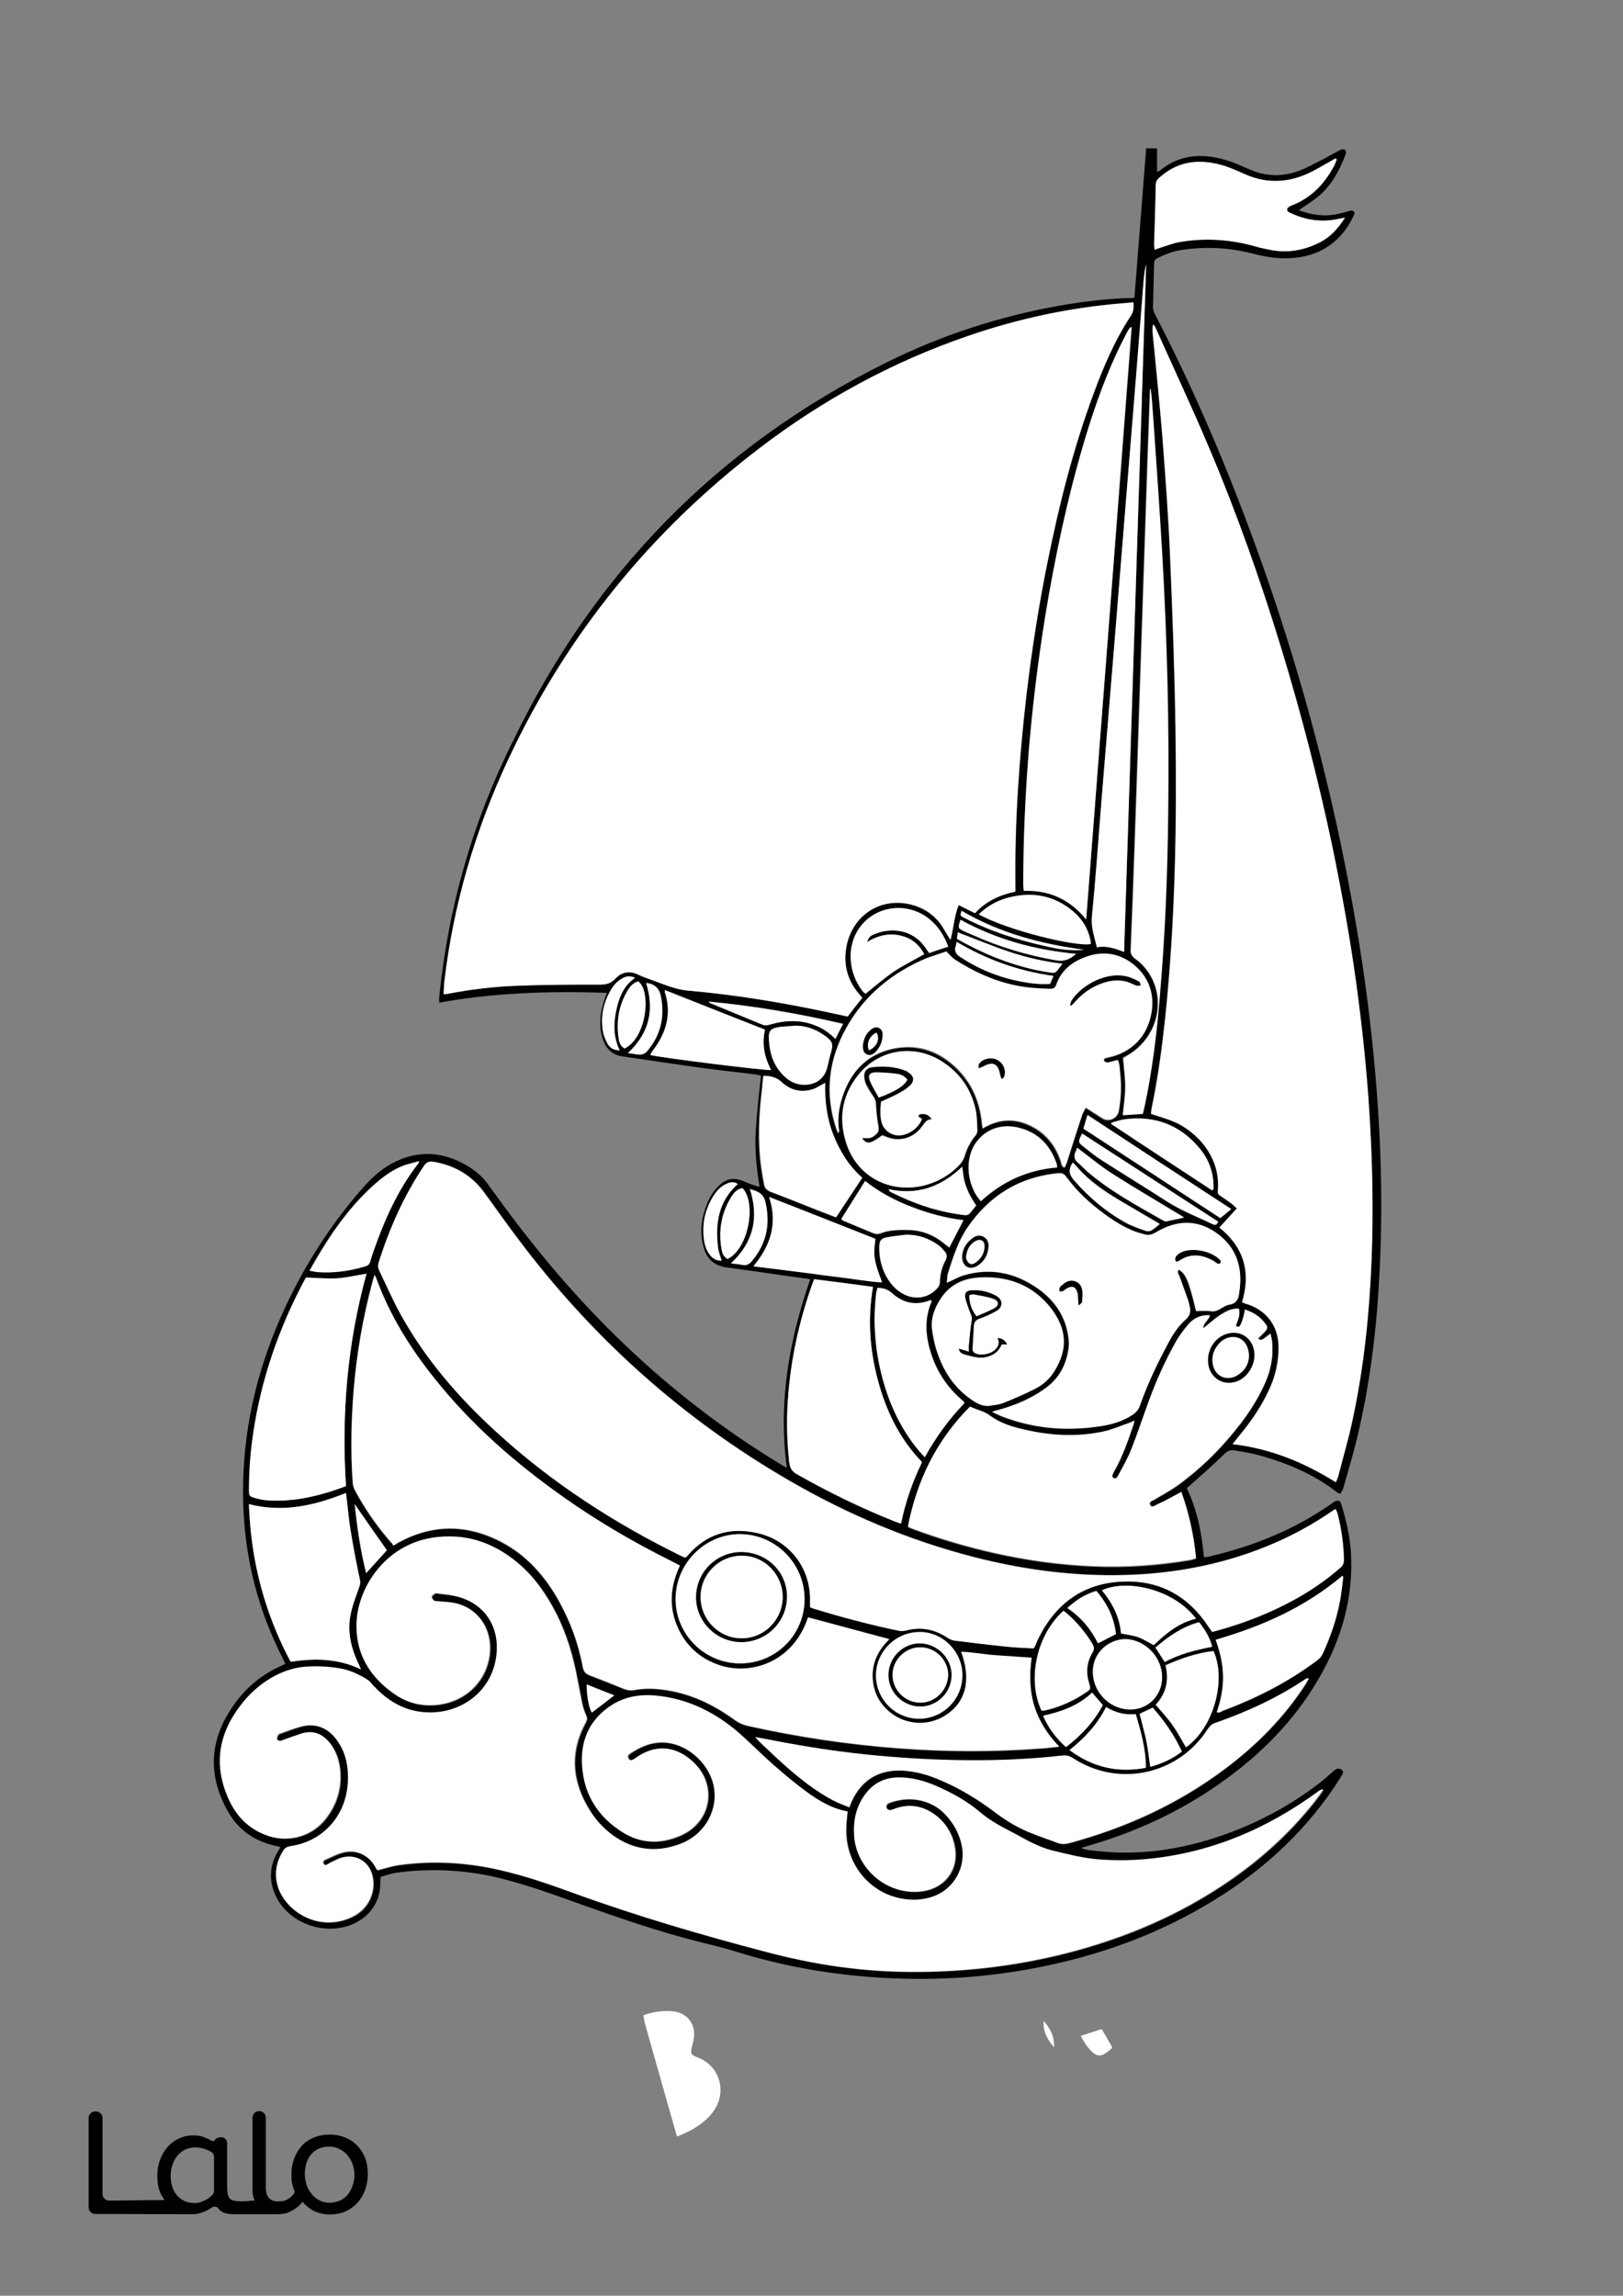 <?xml version="1.0" encoding="utf-8"?>
<!-- Generator: Adobe Illustrator 24.0.3, SVG Export Plug-In . SVG Version: 6.00 Build 0)  -->
<svg version="1.1" id="Layer_1" data-layer="Layer_1" xmlns="http://www.w3.org/2000/svg" xmlns:xlink="http://www.w3.org/1999/xlink" x="0px" y="0px"
	 viewBox="0 0 595.3 841.9" style="enable-background:new 0 0 595.3 841.9;" xml:space="preserve">
<rect x="0" y="0" width="595.3" height="841.9" fill="#808080" stroke="none"/>
<style type="text/css">
	.st0{fill:#FFFFFF;}
</style>

<g id="Color">
<path d="M133.9,791.3c-0.7-1.7-1.7-3.3-3-4.6s-2.8-2.3-4.5-2.9c-1.7-0.7-3.6-1-5.5-1s-3.8,0.3-5.6,1c-1.7,0.7-3.2,1.6-4.4,2.9
	c-1.2,1.3-2.2,2.8-2.9,4.6c-0.7,1.8-1.1,3.8-1.1,6.1c0,2.2,0.1,3.2,0.7,5c0.2,0.5,0.5,1.4,0.5,1.5c-0.4,1.1-2.1,2.6-3.9,3.2
	c-0.7,0.1-1.3,0.2-2,0.2c-1.4,0-2.6-0.2-3.5-1.2c-0.8-0.9-1.2-2-1.2-4v-25.5c0-1.3-1.1-2.4-2.4-2.4H95c-1.3,0-2.4,1.1-2.4,2.4v25.9
	c0,1.7,0.2,3.1,0.7,4.3c0,0.1,0.1,0.2,0.1,0.3c-0.2-0.1-0.5-0.1-0.7-0.1c-1.9,0.2-6.9,0.7-8.3-0.6c-0.1-0.1-0.2-0.2-0.3-0.4
	c-0.8-1-0.8-3.2-0.8-4.5V786c0-1.1-0.7-2-1.8-2.2l0,0l0,0l0,0c-0.2,0-2-0.2-2.7,1l0,0c-0.2,0.4-0.8,0.5-1.1,0.3l0,0
	c-0.7-0.4-1.5-0.8-2.2-1.1c-1.3-0.6-2.8-0.9-4.4-0.9c-3.7-0.1-7.2,1.5-9.7,4.3c-1.2,1.4-2.1,3-2.7,4.7c-0.7,1.9-1,3.8-1,5.8
	c0,2.2,0.3,4.2,1,6c0.4,1.1,1,2,1.7,2.9L40,807c-1.3,0-2.4-1.1-2.4-2.4v-27.9c0-1.3-1.1-2.4-2.4-2.4h-0.3c-1.3,0-2.4,1.1-2.4,2.4
	v32.8c0,1.3,1.1,2.4,2.4,2.4l35.5,0.1c1,0,2-0.1,3-0.4c0.9-0.3,2-0.6,2.7-1.1c0.4-0.2,0.6-0.4,0.9-0.5c0.3-0.2,0.5-0.3,0.8-0.5
	c0.7-0.5,1.8-0.3,2.3,0.4c1.1,1.5,2.9,2.1,5.5,2.1h16c1.1,0,2.1-0.1,3.1-0.3c2-0.5,5-2.4,6.3-4.3c0-0.1-0.1,0.1,0,0
	c0.7,1.2,3.2,3,4.5,3.6c1.7,0.7,3.6,1.1,5.4,1.1c1.9,0,3.8-0.3,5.5-1c3.4-1.4,6.1-4.2,7.4-7.7c0.7-1.8,1.1-3.9,1.1-6.1
	C134.9,795.1,134.6,793.1,133.9,791.3z M78.5,803.4c0,0.5-0.2,1.1-0.6,1.5c-0.7,0.8-1.6,1.4-2.5,1.9c-1.2,0.6-2.4,1.1-3.8,1.1
	c-1.3,0-2.7-0.2-3.8-0.7c-1-0.5-1.9-1-2.7-1.9c-0.8-0.9-1.3-1.7-1.8-3c-0.4-1.4-0.7-2.8-0.7-4.2s0.2-2.9,0.7-4.3
	c0.4-1.2,1-2.3,1.8-3.3c0.8-0.9,1.7-1.7,2.8-2.2c1.1-0.5,2.3-0.8,3.6-0.8c1.3,0,2.5,0.2,3.7,0.6c0.8,0.3,1.5,0.6,2.2,1
	s1.1,1.1,1.1,1.9C78.5,791,78.5,803.4,78.5,803.4z M129.3,801.6c-0.4,1.2-1,2.3-1.8,3.3c-0.8,0.9-1.7,1.6-2.8,2.1
	c-1.2,0.5-2.5,0.8-3.8,0.8s-2.5-0.3-3.6-0.8c-1.1-0.6-2.1-1.3-2.9-2.3s-1.5-2.1-1.9-3.3c-0.4-1.3-0.7-2.7-0.7-4
	c0-3.1,0.8-5.6,2.4-7.4c1.6-1.9,3.8-2.8,6.7-2.8c1.2,0,2.5,0.3,3.6,0.9c1.1,0.5,2.1,1.3,2.9,2.2c0.8,1,1.5,2.1,1.9,3.3
	c0.5,1.3,0.7,2.6,0.7,4C130,798.8,129.8,800.3,129.3,801.6z"/>
<path class="st0" d="M396.4,746.6c2.8-0.9,5.1-1.7,7.7-2.5c1.2,2.1,2.6,4.4,3.8,6.6c-0.1,0.3-0.1,0.5-0.2,0.5
	c-3.9,3.6-5.6,3.5-8.9-0.7C397.9,749.4,397.2,748,396.4,746.6z"/>
<path class="st0" d="M382.8,741.1c2.5,2.9,4,5.7,3.8,9.7C384.2,747.9,382.5,745.2,382.8,741.1z"/>
<path class="st0" d="M248.3,783.5c-4-14-7.9-27.8-11.8-41.6c-0.3-0.9-0.3-1.9-0.5-2.9c3.6-1.2,7.2-1.8,10.9-1.4
	c4.6,0.5,7.8,3.9,7.7,8.5c0,1.6-0.5,3.3-0.9,4.9c-0.4,2.1-0.2,2.6,1.9,3.4c7.7,2.7,10.9,11.3,7,18.4c-1.6,2.9-3.9,5-6.6,6.8
	C253.6,781.3,250.9,782.5,248.3,783.5z"/>
<path d="M416.1,109.2c1.4-18.3,2.9-36.5,4.3-54.8c1.4,0,2.6,0,4,0c0,2.8,0,5.6,0,8.6c0.5-0.2,0.9-0.3,1.1-0.5c8-6.5,16.9-6.3,26-3.2
	c2.7,0.9,5.3,2.3,8,3.3c5.9,2.3,11.8,2.1,17.6-0.2c3-1.2,5.7-2.8,8.6-4.2c1.7-0.9,3.4-1.9,5.1-2.8c0.4-0.2,0.8-0.5,1.3-0.6
	c0.4-0.1,1.1-0.1,1.3,0.2c0.3,0.4,0.4,1,0.2,1.5c-2.4,6.3-5.5,12.1-10.9,16.2c-1.7,1.3-3.4,2.4-5.2,3.6c-0.3,0.2-0.6,0.4-1.1,0.8
	c4.8,1.8,9.4,2.4,14.2,1.4c1.5-0.3,3-0.8,4.5-1.2c1.4-0.3,2,0.4,1.5,1.6c-0.7,1.5-1.6,3.1-2.5,4.5c-5.8,8.4-14.2,11.6-24,11.3
	c-3.5-0.1-7.1-0.8-10.6-1.7c-8.9-2.3-17.8-2.7-26.9-1.2c-2.9,0.5-5.5,1.6-8.1,2.9c-0.9,0.4-1.2,1.1-1.2,2
	c-0.1,5.3-0.3,10.6-0.4,15.9c0,0.8,0.3,1.7,0.6,2.4c16.3,31.3,29.7,63.8,41.3,97.1c10.9,31.6,19.9,63.8,26.8,96.5
	c4.1,19.7,7.6,39.5,10.1,59.4c4.1,32.7,6,65.5,4.3,98.4c-1,20.5-3.4,40.8-8.2,60.8c-1.5,6.2-3.3,12.3-5.1,18.5
	c-0.2,0.8-0.7,1.4-1.1,2.1c-0.5-0.2-0.7-0.2-0.9-0.3c-8.4-6.7-18.2-10.8-28.4-13.7c-3.1-0.9-6.2-1.3-9.4-1.9
	c-1.6-0.3-2.7,0.2-3.9,1.4c-3.8,3.7-7.8,7.2-11.7,10.7c-0.6,0.6-1.3,1.1-2,1.7c3.8,8,5.5,16.5,6.3,25.4c0.9-0.1,1.7-0.2,2.4-0.4
	c16.2-3.8,31.3-10,44.9-19.6c0.3-0.2,0.6-0.5,1-0.6c1-0.4,1.7-0.1,2,0.9c1.8,5.8,3.2,11.7,3.6,17.8c1,16.6-3.4,31.9-11.7,46.2
	c-9.1,15.8-21.7,28.4-36.6,38.8c-14.8,10.4-31,17.8-48.4,22.8c-0.7,0.2-1.3,0.4-2.3,0.7c2.4,0.9,4.6,1,6.7,1.2
	c16.6,1.7,32.6-1.1,48.1-6.9c11.9-4.5,22.9-10.5,32.9-18.3c1.7-1.3,3.3-2.8,5-4.3c0.7-0.6,1.4-1,2.3-0.7c1,0.3,1.4,1,0.9,1.9
	c-0.2,0.5-0.6,0.9-0.8,1.4c-11.8,18.7-27.5,33.3-46.2,44.8c-18.5,11.4-38.6,19.1-59.8,23.7c-19,4.2-38.3,5.8-57.8,5
	c-19.9-0.8-39.5-4-58.5-10c-4.2-1.3-8.6-2.3-12.9-3.4c-14.7-3.7-28.9-8.6-43.2-13.7c-9.5-3.4-19-6.9-28.9-9.4
	c-12.9-3.3-26-4-39.2-2.2c-1.9,0.3-3.7,1-5.5,1.5c-0.1,2.1-0.1,3.9-0.4,5.6c-1.1,5-4,8.7-8.5,11.1c-10.4,5.4-24.4,0.9-29.5-9.6
	c-2.7-5.7-2.4-11.3,0.9-16.7c0.2-0.4,0.5-0.8,0.8-1.3c-0.6-0.2-1-0.3-1.4-0.4c-7.8-1.6-14-5.7-17.9-12.7
	c-7.7-13.6-6.7-26.8,2.4-39.4c4.5-6.3,10.3-11,17.4-14.1c0.4-0.2,0.7-0.4,1-0.5c0.1,0,0.1-0.1,0.2-0.3c-1-2.1-2.1-4.2-3.1-6.4
	c-9.4-20.1-13.2-41.3-12.2-63.4c1-22.8,7.1-44.2,17.1-64.5c7.2-14.6,16.1-28.1,26.9-40.3c3.5-4,7.4-7.4,12.2-9.6
	c8.7-4.1,17.3-3.2,25.5,1.5c2.9,1.7,5.5,3.7,7.6,6.5c4.9,6.7,9.8,13.5,15,20c5.1,6.5,10.4,12.9,15.9,19c22.2,24.9,47.5,46.3,76,63.7
	c0.8,0.5,1.7,1,3.1,1.8c-3.2-24,0.8-46.7,8.6-69.2c-3.5-0.5-6.8-0.9-10.1-1.4c-6.9-1-13.7-2-20.6-2.9c-4.4-0.6-7.2-3-8.4-7.3
	c-1.6-5.6-0.8-11,1.3-16.2c1-2.4,2.3-4.6,4.2-6.4c2.9-2.8,5.6-3.2,9.4-1.6c1.5,0.7,3.1,1.2,4.6,1.7c0.3,0.1,0.6,0.1,1,0.2
	c-1.1-6.8-1.8-13.6-1.4-20.3c0.4-6.8,1.2-13.5,1.9-20.4c-0.4-0.1-0.9-0.3-1.5-0.4c-6-0.8-12.1-1.4-18.1-2.2
	c-10.4-1.4-20.8-3-31.2-4.5c-3.6-0.5-5.9-2.7-7.1-6c-1.6-4.6-1.2-9.2,0.2-13.8c0.3-1.1,0.7-2.2,1.2-3.5c-20.7-0.7-41.1-0.1-61.5,3.6
	c0-0.8-0.1-1.4,0-2c3.3-32.9,12.2-64.2,27-93.8C217.8,210.3,263.3,163.6,325,133c20.3-10.1,41.8-17.1,64.2-21
	c8.1-1.4,16.3-2.4,24.6-2.7C414.4,109.4,415.1,109.3,416.1,109.2z M316.3,365.9c-0.2-0.3-0.4-0.5-0.6-0.8
	c-4.8-5.3-6.5-11.5-5.1-18.4c2.6-12.5,14.6-18.8,26.3-14.2c4.2,1.6,7.4,4.5,9.6,8.5c0.6,1.1,1.3,2.2,2.2,3.6c1.2-4.5,1.3-8.7,3-12.8
	c2.1,1.1,4,2,6,3c4-4.4,9.1-6.7,14.8-7.9c0-0.8,0-1.4,0-2.1c-0.3-23.6,1.4-47,4.1-70.4c1.9-16.4,4.5-32.7,7.8-48.9
	c4.2-20.7,9.4-41.1,16.7-61c3.7-10.1,8-20,13.9-29c0.9-1.4,0.9-2.9,0.8-4.7c-1.6,0.1-3,0.3-4.5,0.4c-19.1,1.6-37.7,5.6-55.8,11.8
	c-28,9.6-53.6,23.5-77,41.4c-39.8,30.4-70.4,68.2-91.8,113.6c-12.3,26.2-20.4,53.7-23.7,82.5c-0.1,1.3-0.2,2.6-0.2,4
	c0.6-0.1,1-0.1,1.4-0.1c8.6-1.7,17.3-2.7,26-3c10-0.4,19.9-0.4,29.9-0.4c2.3,0,4-0.3,5.7-2.2c2.3-2.5,5.3-3,8.5-1.4
	c1.8,0.9,3.8,1.5,5.7,2.2c4.1,1.5,8,3.2,12.5,3.6c16.2,1.5,32.3,4,48.2,7.3c3.4,0.7,6.8,1.4,10.3,2.2
	C312.7,370.4,314.5,368.2,316.3,365.9z M310.9,664.3c-5.7-1-10.5-3.8-14.9-7.1c-4.3-3.2-8.4-6.7-12.5-10.2
	c-4.6-4.1-8.9-8.5-13.6-12.5c-8.4-6.9-17.9-11.5-28.9-12.5c-6.4-0.6-12.5,0.5-17.7,4.4c-8,5.8-10.5,14.1-9.3,23.5
	c1.2,9.5,6.4,16.8,14.3,22c6.8,4.4,14.2,4.6,21.5,1.4c11.8-5.2,13.7-19.5,3.9-27.7c-6.2-5.3-13.2-5.6-19.9-1
	c-0.4,0.3-0.8,0.6-1.2,0.8c-0.7,0.4-1.4,0.5-1.8-0.3c-0.4-0.7-0.2-1.4,0.4-1.8c3.1-2.1,6.4-3.8,10.3-4.1c9.6-0.9,18.6,6.9,20.5,15.7
	c1.9,8.7-2.9,17.6-11.5,21.2c-8.4,3.4-16.6,2.9-24.3-2.1c-4.1-2.6-7.3-6.1-9.8-10.2c-6.4-10.4-7.3-21.2-1.3-32.1
	c0.4-0.8,0.5-1.3,0.2-2.2c-0.6-1.4-1.1-2.9-1.5-4.4c-0.8-3.9-1.5-7.8-2.3-11.7c-1.8-8.9-4.7-17.4-9.3-25.3c-3-5.1-6.5-9.9-11-13.9
	c-8.6-7.5-18.4-11.4-30-10.4c-18.6,1.7-29.3,17.8-30.1,30.8c-0.7,11.6,4.6,20.6,14.1,27c4.4,3,9.4,4.3,14.9,3.8
	c10.4-0.9,18.4-8.3,19.7-18.4c1.2-9.7-4.6-17.9-14.2-19.2c-1.5-0.2-2.9-0.3-4.4-0.4c-0.6-0.1-1.3,0-1.8-0.3c-0.4-0.3-0.9-1-0.8-1.4
	c0.1-0.4,0.7-0.9,1.2-1.2c0.2-0.1,0.6,0,0.9,0c1.9,0.3,3.9,0.4,5.8,0.8c10.2,2,16.5,9.8,16,20.2c-0.7,14.7-13.5,24-27.5,22.5
	c-7.4-0.8-13.3-4.7-18.2-10.1c-0.6-0.7-1.2-1.5-2-1.9c-3.1-1.9-6.3-3.4-9.9-4c-4.2-0.7-8.4-0.9-12.6-0.6c-3.5,0.2-6.9,1.2-10.1,2.8
	c-5.7,2.7-10.2,6.8-14,11.8c-7.7,10.2-9.5,21.3-4.4,33.2c3,6.9,7.8,11.9,15.1,14.3c7.6,2.4,15.9-0.1,20.8-6.4
	c4.2-5.4,6-11.6,5.2-18.4c-0.4-3.3-1.4-6.4-3.5-9.1c-2.6-3.4-5.9-5-10.2-3.8c-2.2,0.6-4.4,1.5-6.6,2.3c-0.5,0.2-1,0.5-1.5,0.5
	c-0.5,0-1.2-0.3-1.3-0.6c-0.1-0.5,0.1-1.1,0.4-1.6c0.1-0.2,0.5-0.4,0.8-0.5c2.4-0.8,4.8-1.8,7.3-2.5c6.6-1.9,11.2,1.3,14.2,5.9
	c2.8,4.3,3.6,9.1,3.4,14.1c-0.5,12.3-9,22-21,23.8c-1.2,0.2-2,0.6-2.7,1.6c-2.6,4-3.5,8.3-2.1,12.9c2.7,9.5,15.4,17.4,27.7,11.2
	c5.5-2.8,8.2-8.7,7.1-14.5c-1.1-5.6-6.1-8.6-11.6-6.9c-1.3,0.4-2.4,1-3.6,1.6c-0.4,0.2-0.8,0.5-1.2,0.7c-0.6,0.3-1.2,0.5-1.6-0.2
	c-0.4-0.7,0.1-1.2,0.7-1.5c2.3-0.9,4.5-2.2,6.9-2.7c4.6-1,8.9,1.2,11.3,5.2c0.3,0.5,0.6,1,0.8,1.4c2.8-0.7,5.4-1.6,8-1.9
	c12.2-1.7,24.4-1,36.4,1.7c9.4,2.1,18.4,5.2,27.4,8.5c23.4,8.5,47.3,15.5,71.4,21.8c15.8,4.1,31.8,6.7,48.2,7.1
	c20.9,0.5,41.5-1.7,61.8-6.9c21.3-5.5,41.2-14,59.4-26.5c12.6-8.7,23.7-19,32.9-31.2c0.5-0.7,1-1.4,1.5-2.2c-0.8,0-1.2,0.3-1.6,0.6
	c-19.1,13.9-40.1,22.9-63.8,25c-5.9,0.5-11.9,0.6-17.7,0c-5.5-0.5-10.9-1.9-16.2-3.2c-2.5-0.6-4.9-1.6-7.2-2.7
	c-2.4-1.1-4.7-2.4-7-3.7c-4.3-2.2-8.6-4.4-12.3-7.6c-4.9-4.2-10.4-7.1-16.2-9.7c-4.3-1.9-8.8-3.1-13.6-3.1c-5.8,0-10.2,2.5-13.2,7.4
	c-2.8,4.4-3.6,9.2-3.2,14.3c1,12.4,12.7,21.8,25,20c8.1-1.2,13.2-7.8,11.9-15.8c-0.8-5.2-3.5-9.5-7.8-12.6c-4.3-3-9-3.8-14-1.9
	c-0.4,0.1-0.7,0.3-1.1,0.4c-0.9,0.3-1.8,0.3-2.2-0.7c-0.4-1,0.4-1.6,1.3-1.9c8.1-2.9,15.7-0.5,20.3,4.4c3.1,3.3,5.2,7.1,6.1,11.6
	c1.5,7.6-2.8,15.5-10.1,18.3c-4,1.5-8.1,1.7-12.2,0.9c-12.1-2.3-20.6-13.2-20.2-25.6C310.4,668.6,310.7,666.6,310.9,664.3z
	 M452.1,529.6c13.9,1.6,26.1,6.7,37.8,13.9c0.3-1,0.7-1.8,1-2.7c1.7-6.7,3.7-13.4,5.1-20.1c4.2-19.4,6.2-39.1,7-58.9
	c0.7-17.9,0.4-35.8-0.8-53.7c-1-16.1-2.7-32.1-4.9-48.1c-2.3-16.7-5.3-33.2-8.7-49.7c-5.1-24.3-11.3-48.2-18.5-71.9
	c-7.7-25.3-16.5-50.2-26.8-74.5c-6.2-14.7-13-29.2-19.5-43.7c-0.2-0.5-0.6-0.9-0.9-1.4c-0.3,1.5-0.3,2.8-0.1,4.1
	c1.2,12.5,2.5,24.9,3.5,37.4c1.1,14.4,2.2,28.9,2.8,43.4c0.9,21.3,1.7,42.6,2,64c0.5,35.3-0.1,70.6-3.8,105.7
	c-1.2,11.2-2.7,22.3-5,33.2c-0.1,0.6-0.1,1.3-0.2,1.8c2.9,1,5.6,1.7,8.2,2.8c8.4,3.5,17.6,13,16.3,25.6c-0.1,0.9,0.4,1.3,1,1.7
	c1.4,0.9,2.7,1.8,4,2.8c0.7,0.5,1.2,1.1,2,1.8c-2.2,2.5-4.3,4.7-6.4,7c9.1,7.3,11.6,16.4,8.3,27.4c0.5,0.2,0.9,0.3,1.3,0.5
	c7.5,2.2,12,8,12.1,15.8c0.1,5.4-1,10.5-3.3,15.4c-2.9,6.4-6.9,12.2-11.4,17.6C453.6,527.7,452.9,528.5,452.1,529.6z M379,604.5
	c0.4-0.3,0.4-0.4,0.5-0.4c0.4-0.9,0.7-1.7,1.1-2.6c6.3-13.3,16.7-21.1,31.5-21.6c13.5-0.5,24,5.4,31.4,16.8c0.4,0.6,0.8,1.1,1.2,1.7
	c6.8-1.8,13.3-4,19.6-6.7c9.8-4.2,18.9-9.5,27-16.5c1-0.8,1.7-1.7,1.7-3.1c-0.1-5.9-0.9-11.6-2.4-17.3c-0.1-0.5-0.4-0.9-0.7-1.5
	c-1,0.7-1.9,1.2-2.7,1.8c-9.2,6.2-19.1,11-29.7,14.6c-15.8,5.4-32,7.8-48.7,7.9c-17.4,0.1-34.5-2.3-51.3-6.6
	c-23.8-6.1-46.3-15.6-67.6-27.9c-39.5-22.8-72.8-52.7-100.1-89.2c-4.1-5.5-8-11.1-12.1-16.6c-4.6-6.4-10.9-10-18.6-11.3
	c-1.7-0.3-2.7,0.2-3.6,1.6c-7.3,10.9-12.6,22.7-16.5,35.2c-0.4,1.1-0.4,2.1,0.2,3.1c2.7,5.5,5.1,11.2,8.1,16.5
	c9.1,16.3,21.2,30.1,34.9,42.7c20.4,18.7,43.3,33.5,68.1,45.6c0.4,0.2,0.8,0.3,1.1,0.4c0.2-0.1,0.3-0.2,0.4-0.2
	c0.2-0.2,0.3-0.3,0.5-0.5c7-8.1,15.8-10.5,25.9-8.2c11.5,2.7,19.2,12.8,19,24.6c0,0.8,0,1.7,0,2.5c0.5,0.2,0.8,0.4,1.2,0.5
	c10.4,3.2,20.9,6,31.6,8.2c0.9,0.2,1.9,0.1,2.7-0.2c5.4-1.4,10.3-0.3,14.9,2.7c0.8,0.5,1.8,0.9,2.8,1.1c6,0.8,12,1.5,18.1,2.1
	C371.9,604.2,375.5,604.3,379,604.5z M144.3,566.8c0.7-0.4,0.9-0.5,1.1-0.6c12.7-7.2,25.5-7.3,38.4-0.6c9.2,4.8,15.9,12.3,21,21.4
	c4.3,7.7,7.3,15.8,8.9,24.5c0.3,1.6,1,2.4,2.5,3c4.2,1.6,8.4,3.3,12.6,5c1.3,0.5,2.5,0.6,3.9,0.4c3.2-0.6,6.5-0.6,9.8-0.2
	c10.1,1.1,19,5.4,27.1,11.3c1.4,1,2.8,1.6,4.4,2c18.4,4.1,37,6.9,55.8,8.3c17.5,1.3,35,1.4,52.5,0c1.9-0.1,3.8-0.4,6.1-0.6
	c-4.4-4.6-7.5-9.5-9.2-15.2c-1.7-5.7-1.7-11.4-0.9-17.4c-4.6-0.3-8.8-0.6-13.1-0.9c-4.2-0.3-8.4-1.1-12.7-1.3
	c3.8,10.4,1.6,18.6-5.9,23.4c-6.9,4.4-15.9,3.3-21.7-2.5c-2.8-2.8-4.4-6.2-4.8-10.1c-0.6-6.1,1.6-11.1,6-15.4
	c-10.1-2.7-20-5.4-29.8-8c-5.4,16.6-21.2,21.4-32.6,17.5c-6.1-2.1-10.8-5.8-14-11.4c-4.6-8.2-4.4-16.6-0.4-25.1
	c-1-0.5-1.7-0.9-2.5-1.3c-13.8-6.9-27.1-14.7-39.8-23.5c-17.8-12.5-34.1-26.7-47.7-43.8c-8.9-11.2-16.4-23.3-21.4-36.8
	c-0.1-0.3-0.3-0.6-0.6-1.2c-0.4,1.3-0.7,2.2-0.9,3.1c-3.3,12.7-5.6,25.5-6.7,38.6c-1,11.4-1.2,22.9-0.4,34.3c0.1,1,0.3,2,0.8,2.9
	c3.7,6.9,8.1,13.3,13.3,19.2C143.9,565.9,144.1,566.4,144.3,566.8z M433.3,547.1c-3,1.7-5.9,3.3-8.9,4.9c-0.8,0.4-1.9,1.3-2.5,0.2
	c-0.7-1.3,0.8-1.6,1.6-2.1c3-1.8,6.1-3.5,8.9-5.5c5.7-4.2,11-9,15.8-14.2c6.4-7,12.1-14.5,15.9-23.2c2.1-4.8,3-9.8,2.5-15
	c-0.1-0.9-0.4-1.9-0.6-2.9c-3.5,2.6-3.5,2.6-4.6,1.8c0.9-0.9,1.8-1.7,2.6-2.6c0.6-0.6,1.2-1.3,0.5-2.3c-1.9-2.8-4.5-4.6-7.9-5.7
	c-0.1,0.9-0.2,1.5-0.4,2.1c-0.4,1.2-0.7,2.4-1.2,3.5c-0.3,0.7-0.9,1.1-1.7,0.3c0.6-2,1.8-3.9,1.1-6.2c-2.7-0.2-4.9,1.1-7,2.4
	c-2.1,1.3-3.9,3-6.1,4.8c0.1-2.2,2-3,2.5-4.8c-3.3-0.2-5.9,1-7.8,3.2c-1.9,2.2-3.7,4.6-5.1,7.2c-3.8,6.7-6.9,13.8-9.5,21
	c-2.1,5.8-4.1,11.8-6.4,17.6c-1.3,3.4-3.2,6.6-4.9,9.8c-0.3,0.6-0.8,1.3-1.6,0.9c-0.8-0.4-0.5-1.2-0.2-1.8c0.1-0.3,0.3-0.5,0.4-0.8
	c3.1-5.4,5.1-11.3,7.1-17.2c0.1-0.3,0.1-0.7,0.3-1.3c-0.7,0.3-1.2,0.6-1.7,0.8c-3.1,1.1-6.2,2.5-9.5,3.2c-9.7,2.2-19.4,1.6-28.9-0.6
	c-4.6-1-9.1-2.4-12.9-5.2c-2.3-1.7-4.9-2.2-7.3-3.3c-12.3,12.3-19.5,27.1-22.8,44c0.7,0.3,1.1,0.5,1.6,0.7c9.9,3.7,20.1,6.7,30.4,9
	c11.9,2.6,23.9,4.3,36.1,4.8c11.9,0.5,23.7-0.3,35.4-2.3c0.7-0.1,1.3-0.4,2.2-0.6C437.9,563,436.1,554.9,433.3,547.1z M438.7,480.8
	c1.8,0,3.5-0.2,5.1,0.1c1.3,0.2,2.2,0,3.3-0.6c1.2-0.7,2.4-1.6,3.8-1.8c2.4-0.4,3.2-1.9,3.5-4c0.1-0.5,0.2-0.9,0.2-1.4
	c1.1-8.7-1.4-16-8.7-21c-7.2-5-14.7-4.4-22-0.1c-1.5,0.9-2.8,1.2-4.4,0.7c-1.1-0.3-2.2-0.6-3.3-1c-4.1-1.6-7.8-3.8-11.3-6.5
	c-5.1-3.8-9.9-8.1-13.7-13.3c-0.7-1-1.4-1.8-3-1.6c-14.5,1.3-25.5,8.2-33.6,20.2c-3.4,5-5.1,10.6-6.9,16.3c-0.4,1.1-0.3,2.4-0.5,3.7
	c2.4-1,4.3-2.2,6.4-2.8c9.8-2.8,18.8-0.9,27,4.9c5.4,3.7,9.2,8.7,10.7,15.1c0.5,2.2,0.9,4.5,0.6,6.7c-0.7,5.7-3.1,10.7-7.9,14.3
	c-5.4,4.1-11.6,6.7-18.1,8.5c-0.5,0.2-1.1,0.3-2.1,0.6c1.4,0.7,2.4,1.2,3.4,1.6c11.7,4.6,23.9,5.6,36.3,3.7c4.2-0.7,8.4-1.9,12-4.3
	c1.2-0.8,2-1.8,2.5-3.2c2.4-6.9,5.5-13.6,8.9-20.1c2.1-4.1,4.2-8.3,7.7-11.3c1.8-1.6,2.2-3.2,1.6-5.3c-0.2-0.7-0.3-1.5-0.6-2.3
	c-1-2.9-2.1-5.7-3.1-8.6c-0.3-0.7-1-1.5-0.2-2.3C434.9,467,436.1,469.8,438.7,480.8z M347.1,348.9c-2.2,0.8-4.8,1.7-7.3,2.7
	c-12.6,5.3-22.8,13.4-29.5,25.5c-6.6,11.8-8,24.2-3.6,37.2c0.2,0.5,0.4,0.9,0.6,1.4c0.3-0.4,0.4-0.6,0.3-0.9c-0.8-5,0.2-9.8,2-14.4
	c3.4-8.6,9.6-14.1,18.8-15.8c8.6-1.5,16,1.3,22.2,7.2c5.7,5.5,8.6,12.3,9.4,20.1c0.1,0.7,0.2,1.3,0.3,2.1c0.7-0.4,1.2-0.6,1.7-0.9
	c5-2.5,10-2.7,15.1-0.4c5.9,2.6,9.7,7.1,11.8,13.2c0.3,0.8,0.1,1.9,1.5,2.5c0.3-0.8,0.6-1.6,0.9-2.3c1.8-5.7,3.7-11.4,5.5-17.1
	c0.3-0.8,0.8-1.6,1.3-2.6c2.2,1.4,4.2,2.6,6.1,3.9c2.4,1.5,5.5,0.1,6-2.6c0.8-4.6,0.9-9.1,0.5-13.7c-0.2-1.7-0.1-3.4-0.9-5
	c-0.5,0.1-0.9,0.2-1.2,0.3c-0.8,0.2-1.7,0.5-2.5,0.6c-0.4,0-1.1-0.3-1.3-0.6c-0.3-0.7,0.3-1.1,1-1.2c0.2,0,0.3,0,0.5-0.1
	c8.7-1.8,14.6-7.7,15.9-16.5c1.1-7-1-13-6.6-17.5c-5.4-4.4-11.6-5.1-18.1-2.6c-4.7,1.8-8.5,4.8-10.2,9.9c-0.4,1.2-1,1.6-2.4,1.6
	c-4.3,0-8.5-0.4-12.8-1.3c-7.9-1.7-15.2-5-22-9.4C349.2,351.2,348.4,350.1,347.1,348.9z M398.4,337.2c5.6-72.8,11.2-145,16.8-217.3
	c-0.4,0.1-0.6,0.2-0.6,0.2c-0.4,0.7-0.9,1.5-1.3,2.2c-5.5,10.4-9.7,21.4-13.3,32.6c-6.7,20.6-11.4,41.8-15.1,63.1
	c-3.2,18.3-5.6,36.8-7.2,55.3c-1.5,17-2.3,34-2.2,51.1c0,0.7,0.1,1.3,0.2,2.2C384.7,326.4,392.3,329.6,398.4,337.2z M311.5,662.8
	c0.4-0.9,0.7-1.5,1-2.1c3.7-8,10.1-11.8,18.9-11.3c4.2,0.2,8.3,1.3,12.2,2.9c8,3.2,15.3,7.7,22.2,12.9c4,3,8.2,5.4,12.8,7.2
	c3.1,1.2,6.3,2.3,9.4,3.5c1.5,0.6,2.8,0.5,4.3,0.1c20.7-5.6,40-14.3,57.2-27.3c11.6-8.7,21.6-18.8,29.5-31c0.4-0.7,0.8-1.4,1.2-2.1
	c-0.6-0.1-0.9,0-1.1,0.2c-10.3,6.9-21.4,12-33.1,16.1c-1.4,0.5-2.2,1.3-2.9,2.4c-10.7,16.6-32.6,21.3-49.3,10.6
	c-1.3-0.9-2.6-1.2-4.1-1c-9.7,1.1-19.4,1.6-29.1,1.7c-12.9,0.2-25.8-0.5-38.7-1.7c-12.9-1.2-25.7-3.1-38.3-5.6
	c-2-0.4-3.9-0.8-6.4-1.2c0.7,0.9,1.1,1.3,1.5,1.7c3.2,3,6.3,6,9.6,8.9c5.4,4.8,11.1,9.3,17.6,12.7
	C307.5,661.3,309.5,662,311.5,662.8z M338.2,536.2c-8.3-8.6-13.2-18.8-16.2-30c-3-11.2-3.8-22.5-1.8-34.2
	c-7.2-0.9-14.3-1.8-21.6-2.8c-0.4,1.1-0.8,2.1-1.1,3c-4.9,14.4-8,29.2-8.7,44.5c-0.3,6.6-0.1,13.2,0.7,19.8c0.2,1.9,1,3.2,2.8,4.2
	c11.7,6.6,23.7,12.4,36.1,17.4c0.6,0.2,1.3,0.4,2.1,0.7C332.1,550.8,334.7,543.4,338.2,536.2z M126.9,545
	c-1.7-26.5,0.6-52.5,7.6-77.9c-3.8,0.6-7.4,1.4-11,1.7c-3.7,0.2-7.4-0.2-11.2-0.3c-0.1,0.2-0.4,0.6-0.5,0.9
	c-9.5,17.8-16,36.6-18.9,56.6c-1,6.8-1.5,13.6-1.5,20.5c0,2,0.1,2.2,2,2.8c1.5,0.4,3,0.8,4.6,0.9C107.9,550.9,117.3,548.5,126.9,545
	z M422.1,142.7c-0.1,0-0.2,0.1-0.4,0.1c-0.3,8.3-0.6,16.6-0.9,25c-0.9,27.9-1.9,55.9-2.8,83.8c-0.7,19.8-1.3,39.7-2,59.5
	c-0.4,12.4-0.9,24.7-1.4,37.1c-0.1,1.5,0.4,2.4,1.6,3.3c1.5,1.1,2.9,2.4,4,3.8c7.9,10,4.9,24.7-6.5,31.5c-0.7,0.4-1.5,0.8-1.9,1.1
	c0.3,3.7,0.8,7.1,0.8,10.5c0,3.5-0.5,6.9-0.9,10.5c2.5-0.2,4.9-0.4,7.3-0.5c0.3-1.1,0.5-2.1,0.7-3c2.7-12.7,4.3-25.6,5.4-38.6
	c1-11.6,1.8-23.3,2.3-35c0.5-11.5,0.7-23,0.9-34.6c0.4-31.5-0.4-62.9-2.2-94.3c-1-17.1-2.2-34.2-3.4-51.3
	C422.7,148.7,422.4,145.7,422.1,142.7z M126.9,547.5c-11.6,4.7-23.1,7.4-35.6,4.1c0.7,20.6,5.6,39.8,15.3,57.8
	c8.8-1.3,17.4-1.2,25.8,2.8c-0.5-1.2-0.8-1.9-1.2-2.7c-2.7-5.7-3.9-11.7-2.5-17.9c0.7-3.3,2-6.5,3.1-9.7c0.3-0.9,0.4-1.6,0.2-2.6
	c-1.3-6.2-2.5-12.3-3.5-18.6C127.9,556.4,127.5,552,126.9,547.5z M332.8,435.5c7.2,0,14.5-3.2,19.3-8.6c0.7-0.8,1.3-1.8,1.6-2.8
	c0.8-2.7,2-5.2,3.8-7.4c0.5-0.6,0.9-1.4,0.9-2c-0.1-2.7-0.1-5.5-0.7-8.1c-1.8-7.7-6.2-13.7-13-17.8c-10.3-6.1-22.9-3.7-30.2,5.7
	c-6.1,7.9-7.1,16.6-3.8,25.8C314.2,429.7,322.8,435.6,332.8,435.5z M412.3,349.1c2.7-84.2,5.4-168.2,8.1-252.2
	c-0.6,2.3-0.8,4.6-1,6.9c-0.7,8.9-1.4,17.7-2.1,26.6c-1.2,14.4-2.4,28.9-3.5,43.3c-1.7,20.6-3.3,41.1-5,61.7
	c-1.6,19.5-3.2,39-4.8,58.4c-1.2,14.1-2.1,28.3-3.5,42.4c-0.4,4,1,7.4,1.8,11.2C405.8,346.7,409,347.9,412.3,349.1z M490.3,58.5
	c-0.1-0.1-0.3-0.3-0.4-0.4c-0.9,0.5-1.7,1-2.6,1.5c-2.5,1.4-5,2.9-7.6,4.1c-7.2,3.3-14.6,3.7-22,0.6c-2.7-1.1-5.3-2.4-8-3.3
	c-8.7-2.8-16.9-2.4-24.1,3.9c-0.9,0.8-1.5,1.6-1.6,2.9c-0.2,7.3-0.4,14.6-0.6,21.9c0,0.6,0.1,1.2,0.2,1.9c0.8-0.3,1.3-0.6,1.9-0.7
	c2.4-0.7,4.7-1.7,7.1-2.1c9.6-1.7,19.1-1,28.4,1.7c1.4,0.4,2.9,0.7,4.3,1c6.8,1.4,13.3,0.3,19.4-2.9c3.6-1.9,6.2-4.9,8.7-8.8
	c-1.2,0.2-1.9,0.3-2.5,0.5c-6,1.3-11.8,0.4-17.3-2.1c-0.7-0.3-1.7-0.6-1.4-1.6c0.1-0.5,0.9-1,1.5-1.2c7.1-2.7,12-7.8,15.6-14.4
	C489.7,60.2,490,59.4,490.3,58.5z M362.5,515.6c1.7-0.3,3.6-0.4,5.2-1.1c4-1.6,8.1-3.3,11.9-5.3c2.8-1.4,5.2-3.5,6.9-6.2
	c5-8,5-15.6-1.3-23.6c-6.5-8.2-15.4-11.6-25.8-11c-5.9,0.3-10.9,2.5-14.3,7.6c-2.3,3.5-3.8,7.2-3.3,11.4c0.4,3.1,1.1,6.3,2.2,9.3
	c2.5,6.9,6.5,12.7,12.7,16.8C358.5,514.8,360.3,515.6,362.5,515.6z M280,394.5c-0.2,1.7-0.4,3.2-0.6,4.7c-1.2,9.7-1.7,19.4-0.3,29.1
	c0.3,2,0.6,4,1,6c0.3,1.5,1.1,2.3,2.6,2.9c5.9,2.2,11.7,4.6,17.6,6.9c2.1,0.8,4.2,1.6,6.2,2.4c3.2-4.9,6.4-9.6,9.6-14.5
	c-4.7-4.3-8.2-9.7-10.6-15.7c-2.4-6.2-3.1-12.6-3-19.1c-1.6,0.9-3,1.9-4.5,2.3c-4.3,1.4-8.3,0.3-11.5-2.6
	C284.8,395,282.7,394.6,280,394.5z M321.8,472.3c-0.1,0.6-0.2,1.1-0.3,1.6c-1.3,10.5-0.6,21,2.2,31.2c2.6,9.8,6.7,18.9,13.3,26.7
	c0.7,0.8,1.4,1.5,2.3,2.5c4.1-7.4,9-14,14.5-19.8c-0.2-0.3-0.2-0.4-0.2-0.5c-0.3-0.3-0.7-0.6-1-0.9c-5-4.4-8.7-9.7-10.8-16.1
	c-2.2-6.5-2.9-13-0.1-19.6c0.1-0.2-0.1-0.4-0.1-0.7c-0.4,0.1-0.7,0.2-1,0.3c-5.1,1.8-9.6,0.6-13.4-2.9
	C325.6,472.7,323.9,472.3,321.8,472.3z M446.3,627.9c0.9,0.4,1.6-0.1,2.2-0.4c12.3-4.6,23.9-10.5,34.5-18.4c1-0.7,1.7-1.5,2.2-2.6
	c3-6.5,5.3-13.3,6.5-20.4c0.4-2.6,0.7-5.2,1-7.7c-0.1-0.1-0.3-0.2-0.4-0.3c-13.6,11.5-29.4,18.5-46.4,23.4c1.6,4.4,2.6,8.7,2.7,13.2
	C448.7,619.1,447.8,623.5,446.3,627.9z M295.1,586.4c0-13.1-10.7-23.8-23.8-23.8c-12.9,0.1-23.6,10.9-23.5,23.8
	c0,13,10.7,23.6,23.7,23.6C284.6,610,295.2,599.5,295.1,586.4z M321.1,454.3c-12.9-5.1-25.7-10.2-38.9-15.4
	c3.2,9.7,0.5,17.8-5.8,25.4c5.5,0.7,10.7,1.4,16,2c5.2,0.7,10.3,1.4,15.5,2c5.2,0.6,10.3,1.6,15.7,1.9
	C320.4,462.1,320.2,460.5,321.1,454.3z M280.6,377.6c-12.3-4.9-24.4-9.7-36.6-14.5c-0.1,0.3-0.2,0.5-0.1,0.6
	c2.7,8.2,0.5,15.4-4.7,22c-0.3,0.3-0.4,0.7-0.6,1.2c4.7,1.1,42.6,5.8,44.3,5.5C280.4,387.8,279.3,382.9,280.6,377.6z M340.8,349.5
	c2.3-0.8,4.6-1.5,7-2.3c-1.4-4-3.5-7.3-6.5-9.8c-8-6.9-20.3-5.6-26.3,3.2c-4.4,6.5-3.9,15.9,1.4,22.9c0.3,0.4,0.8,0.7,1.1,0.9
	c3.5-2.7,6.7-5.6,10.2-8c3.6-2.4,7.5-4.3,11.3-6.5c-1.6-3-3.8-5.2-7-6.3c-4.9-1.7-9.5-0.9-14,1.9c0.7-1.8,1-2.2,2.7-2.9
	c6.1-2.6,14.1-1.9,18.7,4.9C339.8,348.1,340.2,348.7,340.8,349.5z M153.8,425.8c-2.1,0.6-3.8,0.9-5.5,1.5c-5.4,2-9.7,5.7-13.7,9.5
	c-7.4,7.2-13.3,15.6-18.5,24.5c-0.9,1.5-1.7,2.9-2.7,4.7c1.2,0.2,2,0.4,2.9,0.5c6,0.5,11.8-0.3,17.5-2.1c1.1-0.3,1.7-0.9,1.9-2
	c0.3-1.2,0.7-2.4,1.1-3.5c3.9-11.4,8.8-22.3,16.2-31.9C153.4,426.8,153.5,426.5,153.8,425.8z M382,627.3c0.3,0,0.7,0.1,1.1,0
	c5.5-1.3,10.6-3.5,15.3-6.7c1.4-1,1.8-1,1.1-3.3c-1.3-4-0.9-7.9,1.3-11.4c0.8-1.3,0.5-2.1-0.2-3.2c-2.4-3.9-5.2-7.3-8.6-10.4
	c-0.6-0.6-1.3-1.1-1.9-1.6C380.1,599.5,376.7,616,382,627.3z M359.8,440.5c7.9-7.3,17.2-11.5,27.9-12.3c-0.1-0.6-0.1-1-0.2-1.3
	c-2.5-7.3-7.4-12-15-13.5c-6.2-1.2-11.9,1.4-15,6.3C353.1,426.8,355.7,436.3,359.8,440.5z M427.5,610.7c1.4,5.7,0.1,10.5-3.6,14.4
	c2.2,2.6,4.4,4.9,6.2,7.5c1.8,2.6,3.3,5.4,4.9,8.1c10.2-7.2,14.9-24.7,10.1-35.3C439,606.2,433.3,608.1,427.5,610.7z M414.4,626.9
	c5.7,0.1,10.4-3.7,11.5-9.3c1.4-7-3-14-10-16.1c-6.3-1.9-13.3,2.3-14.8,8.7C399.3,618.6,405.9,626.8,414.4,626.9z M317.3,433.1
	c-3,4.8-5.9,9.3-8.7,13.8c0.3,0.4,0.4,0.5,0.5,0.6c3.9,1.6,7.7,3.3,11.6,4.8c0.6,0.2,1.4,0.3,2,0c3.6-1.5,7.3-1.4,11-1.3
	c5.1,0.1,9.5,2.1,13.3,5.5c0.4,0.3,0.8,0.6,1.2,0.9c1.7-3.4,3.4-6.6,5.2-10c-6.6-0.8-12.8-2.4-18.8-4.8
	C328.5,440.4,322.8,437.4,317.3,433.1z M359,335.3c10.1,5.7,35.5,11.9,41,10.9c0-0.4,0-0.9-0.1-1.3c-0.8-4.4-3.1-8-6.5-10.8
	c-7.1-6-15.3-7.2-24.1-4.8C365.5,330.4,362.1,332.3,359,335.3z M332.2,452.8c-2.3,0.3-4.6,0.5-6.9,0.9c-2.1,0.4-2.7,1.3-2.7,3.4
	c0,3.7,0.7,7.3,2.4,10.6c1.5,3,3.6,5.4,6.7,6.9c4.2,2.1,9,1.3,12.1-2.2c0.5-0.6,0.9-1.5,1-2.2c0.1-2.8,0.7-5.6,2.1-8.1
	c0.7-1.2,0.5-2.3-0.3-3.2c-0.7-0.8-1.5-1.6-2.3-2.3C340.7,454.1,336.7,452.7,332.2,452.8z M438.7,593.6c-8.3-11-25.5-14.6-34.6-10.4
	c3.9,4.7,6.5,9.8,7,15.8c2.2,0.5,4.4,0.7,6.3,1.4c1.9,0.7,3.7,1.8,5.7,2.9C427.6,599.1,432.2,595.2,438.7,593.6z M392.3,641.8
	c8.6,6.4,17.7,8.4,28,6.5c0-6.9-1.9-13.2-3.7-19.7c-3.9,0.4-7.5-0.5-10.9-2.6C402.5,632.4,398,637.3,392.3,641.8z M290.9,376.2
	c-1.5,0.1-3,0.2-4.4,0.4c-4.2,0.6-4.8,1.3-4.5,5.4c0.4,5.2,2.1,9.7,6.1,13.2c2.3,2,5,3,8.2,2.6c3.8-0.5,6.4-2.9,7.1-6.5
	c0.4-1.7,0.8-3.5,1.3-5.2c0.9-3.2,0.6-4.1-2.1-6.1C299.2,377.4,295.3,376,290.9,376.2z M444.7,436.6c0.2-0.4,0.3-0.5,0.4-0.7
	c0-0.2,0-0.5,0-0.7c0.1-5.4-1.8-10.1-5.2-14.2c-7.2-8.6-16.5-12-27.6-10.5c-1.6,0.2-3.1,0.8-4.6,1.2c0,0.2,0,0.4-0.1,0.5
	C419.9,420.4,432.3,428.5,444.7,436.6z M353,614.3c0-8.6-7.2-15.9-15.7-15.8c-8.8,0-16,7.2-16,15.9c0,8.8,7.1,15.9,15.9,15.9
	C346,630.2,353.1,623.1,353,614.3z M397.4,413.9c17,11.1,33.8,22.1,50.2,32.8c1.5-1.2,2.7-2.3,4-3.3c-17.6-11.5-35.1-23-52.7-34.5
	C398.3,410.7,397.8,412.3,397.4,413.9z M325.9,436.1c0.2,0.4,0.3,0.5,0.4,0.6c0.2,0.2,0.5,0.3,0.8,0.5c7.5,3.8,15.4,6.7,23.8,7.9
	c5.3,0.8,3.8,0.9,7.1-2.9c0-0.1,0.1-0.1,0.1-0.2c-0.9-1.4-1.9-2.8-2.6-4.4c-0.7-1.5-1.3-3-1.7-4.6c-0.4-1.6-0.5-3.3-0.8-5.2
	C345.2,435.3,336.4,438.4,325.9,436.1z M446.8,448c-16.6-10.8-33.2-21.6-49.8-32.3c-1.6,3.2-1.6,3.2,1,5.2c2,1.6,4,3.2,6.2,4.6
	c7.9,5.1,16,10,23.9,15.1c5.3,3.4,11.1,5.7,16.7,8.3C445.7,449.5,446.3,449.2,446.8,448z M395.1,420.9c-0.2,0.4-0.3,0.9-0.5,1.3
	c-0.9,1.7-0.5,3.1,0.9,4.3c1.2,1,2.2,2.2,3.4,3.2c8.4,7.2,18.1,12.4,27.6,17.8c0.4,0.2,0.9,0.5,1.3,0.4c2.1-0.4,4.1-0.9,6.5-1.4
	c-0.6-0.4-1-0.6-1.4-0.9c-8.4-5.1-16.9-10-25.1-15.3C403.4,427.5,399.5,424.1,395.1,420.9z M391,640.7c5.6-4.4,10.2-9.3,13.5-15.4
	c-1.4-1.7-2.7-3.1-3.9-4.6c-5.1,4.8-11.2,7-18,8.5C384.6,633.8,387.3,637.4,391,640.7z M266.8,461.7c7.9-3.6,10.7-20.9,5.5-26
	c-1.9,0.3-3.1,1.6-4,3.1c-3.8,6-4.9,12.5-3.6,19.5C264.9,459.6,265.4,460.8,266.8,461.7z M393.5,426.3c-1.7,2.5-1.4,4.3,0.4,6.4
	c5.4,6.2,11.6,11.5,18.8,15.5c2.4,1.3,5,2.2,7.5,3.1c0.6,0.2,1.5,0.2,2-0.1c1.1-0.6,2-1.5,3.2-2.4c-0.8-0.5-1.4-0.8-2-1.2
	c-4.4-2.6-8.8-5.1-13.1-7.7c-5.3-3.2-10.5-6.7-14.7-11.4C394.9,427.8,394.2,427.1,393.5,426.3z M418,628.5c0.8,3.3,1.7,6.4,2.4,9.6
	c0.6,3.2,1,6.5,1.5,9.9c4.4-1.2,8.2-3,11.6-5.6c-2.8-6.1-6.5-11.3-10.7-16.1C421,627,419.5,627.7,418,628.5z M391.5,589.7
	c5.1,3.4,8.7,7.8,11.3,13c2.3-1.2,4.4-2.3,6.6-3.4c-0.7-6-3.2-11.2-7.2-15.8C398.2,584.7,394.8,586.7,391.5,589.7z M229.1,384.5
	c8.2-4,9.8-21.1,5-24.6c-2,0.5-3.2,2-4.1,3.7c-3,5.3-4,11-3.1,17.1C227.1,382.2,227.6,383.7,229.1,384.5z M259.9,367.3
	c0.2,0.1,0.3,0.3,0.5,0.4c6.5,2.7,13,5.3,19.4,8c1,0.4,1.9,0.2,2.9-0.1c5.5-1.6,11-1.8,16.5,0.4c2.7,1.1,5,2.7,7.3,4.9
	c0.9-1.9,1.8-3.6,2.8-5.5C292.8,371.6,276.5,368.8,259.9,367.3z M386.4,357.9c-12.9-1.8-24.5-6-35.5-12.5c-0.1,0.7-0.2,1.1-0.3,1.4
	c-0.7,1.9,0,3.1,1.7,4.2c6.7,4.4,14,7.4,21.9,8.9c3.6,0.7,7.2,1.2,11,0.9C385.5,359.9,385.9,359.1,386.4,357.9z M439.8,594.9
	c-6.2,1.6-11.2,5.2-16,9.3c1.2,1.8,2.3,3.5,3.4,5.3c5.5-3,11.4-4.4,17.4-5.6C443.9,600.9,442.1,597.7,439.8,594.9z M268.1,463.3
	c1.6,0.2,2.9,0.3,4.2,0.5c1.4,0.3,2.4-0.3,3.3-1.3c5.5-6.5,7-13.8,5-22c-0.7-3-2.9-3.8-5.6-4.5C278.4,446.6,276.4,455.6,268.1,463.3
	z M351,344.3c9.3,5.3,18.8,9.2,29,11.5c1.9,0.4,3.8,0.7,5.7,1c0.6,0.1,1.3-0.1,1.7-0.4c0.8-0.8,1.4-1.8,2.3-2.9
	c-6.9-0.8-13.3-2.3-19.6-4.4c-6.3-2.1-12.5-4.7-18.8-7.1C351.2,342.7,351.1,343.4,351,344.3z M270.6,434.2c-1.3-0.9-2.6-0.7-3.9-0.1
	c-2,0.9-3.5,2.4-4.6,4.1c-3.3,5-4.5,10.5-3.7,16.5c0.3,2.1,0.9,4.1,2.4,5.8c1,1.1,2.2,1.9,4,1.8c-0.5-1.7-1.2-3.3-1.3-4.8
	C262.3,448.7,263.5,440.6,270.6,434.2z M394.7,349.8c-15.1-1.4-29.3-5.3-42.4-12.5c-1,3.1-1,3.1,1.5,4.3c0.9,0.4,1.9,0.8,2.8,1.2
	c9.9,4.5,20.2,7.6,30.9,9.4C390.5,352.7,392.5,351.7,394.7,349.8z M237,360.5c3.1,10,1.1,18.5-6.6,25.6c1.3,0.2,2.4,0.3,3.4,0.5
	c1.6,0.4,2.8-0.2,3.9-1.5c4.8-5.8,6.2-12.4,4.8-19.7C241.9,362.5,240.2,360.8,237,360.5z M141.9,568.5c-3.9-5.6-7.8-11.2-11.8-16.9
	c0.9,8.6,2.1,17,4.2,25.3C137,573.9,139.5,571.2,141.9,568.5z M227.3,385.2c-2.3-4.8-2.3-9.5-1.3-14.2c1-4.8,2.5-9.3,7-12.4
	c-1.9-0.9-3.3-0.6-4.7,0.2c-1.8,1.1-3.1,2.6-4.2,4.3c-2.8,4.8-3.9,10-2.8,15.5c0.3,1.4,0.9,2.8,1.6,4.1
	C223.6,384.2,224.9,385.1,227.3,385.2z M397.7,348.3c-15.9-2.1-31.1-6.2-45-14.3c-0.6,1.8-0.6,1.8,1,2.6c9.4,4.9,19.5,8.1,29.9,10.4
	C388.2,348.1,392.9,348.8,397.7,348.3z M215.2,617.7c-0.1,3.9,0.9,9,1.9,10.4c2.7-2.1,5.4-4.1,8.2-6.3
	C222,620.4,218.6,619.1,215.2,617.7z"/>
<path class="st0" d="M316.3,365.9c-1.8,2.3-3.6,4.5-5.4,6.9c-3.4-0.7-6.9-1.5-10.3-2.2c-15.9-3.3-32-5.9-48.2-7.3
	c-4.5-0.4-8.4-2.1-12.5-3.6c-1.9-0.7-3.8-1.3-5.7-2.2c-3.2-1.6-6.2-1.1-8.5,1.4c-1.7,1.8-3.4,2.2-5.7,2.2c-10,0-19.9,0-29.9,0.4
	c-8.7,0.3-17.4,1.3-26,3c-0.4,0.1-0.7,0.1-1.4,0.1c0.1-1.4,0.1-2.7,0.2-4c3.3-28.8,11.4-56.3,23.7-82.5
	c21.3-45.3,52-83.2,91.8-113.6c23.4-17.9,49.1-31.9,77-41.4c18.1-6.2,36.7-10.2,55.8-11.8c1.4-0.1,2.9-0.2,4.5-0.4
	c0.1,1.8,0.1,3.3-0.8,4.7c-6,9-10.2,18.9-13.9,29c-7.4,19.8-12.5,40.3-16.7,61c-3.3,16.2-5.8,32.5-7.8,48.9
	c-2.7,23.4-4.4,46.8-4.1,70.4c0,0.6,0,1.2,0,2.1c-5.7,1.2-10.8,3.5-14.8,7.9c-2-1-3.9-1.9-6-3c-1.6,4-1.8,8.3-3,12.8
	c-0.9-1.5-1.6-2.5-2.2-3.6c-2.2-4-5.5-6.9-9.6-8.5c-11.7-4.6-23.7,1.7-26.3,14.2c-1.4,6.9,0.3,13.1,5.1,18.4
	C315.8,365.3,316,365.6,316.3,365.9z"/>
<path class="st0" d="M310.9,664.3c-0.2,2.3-0.5,4.3-0.6,6.3c-0.4,12.4,8.1,23.3,20.2,25.6c4.1,0.8,8.2,0.6,12.2-0.9
	c7.3-2.8,11.6-10.6,10.1-18.3c-0.9-4.5-3-8.3-6.1-11.6c-4.6-4.9-12.2-7.2-20.3-4.4c-0.9,0.3-1.6,0.8-1.3,1.9c0.4,1,1.3,1,2.2,0.7
	c0.4-0.1,0.7-0.3,1.1-0.4c5-1.8,9.7-1,14,1.9c4.4,3,7,7.4,7.8,12.6c1.3,8-3.8,14.7-11.9,15.8c-12.3,1.8-24-7.6-25-20
	c-0.4-5.1,0.4-9.9,3.2-14.3c3.1-4.9,7.5-7.4,13.2-7.4c4.7,0,9.3,1.2,13.6,3.1c5.8,2.5,11.3,5.5,16.2,9.7c3.7,3.1,8,5.4,12.3,7.6
	c2.4,1.2,4.6,2.6,7,3.7c2.3,1.1,4.7,2.1,7.2,2.7c5.4,1.3,10.8,2.7,16.2,3.2c5.9,0.5,11.9,0.5,17.7,0c23.7-2.1,44.7-11,63.8-25
	c0.4-0.3,0.9-0.6,1.6-0.6c-0.5,0.7-1,1.5-1.5,2.2c-9.2,12.3-20.3,22.5-32.9,31.2c-18.1,12.5-38.1,21-59.4,26.5
	c-20.3,5.2-40.9,7.4-61.8,6.9c-16.3-0.4-32.4-2.9-48.2-7.1c-24.1-6.3-48-13.3-71.4-21.8c-9-3.3-18.1-6.4-27.4-8.5
	c-12-2.7-24.2-3.4-36.4-1.7c-2.7,0.4-5.2,1.3-8,1.9c-0.2-0.3-0.5-0.8-0.8-1.4c-2.4-4.1-6.7-6.2-11.3-5.2c-2.4,0.5-4.6,1.7-6.9,2.7
	c-0.6,0.2-1.1,0.7-0.7,1.5c0.4,0.7,1,0.6,1.6,0.2c0.4-0.2,0.8-0.5,1.2-0.7c1.2-0.5,2.4-1.2,3.6-1.6c5.5-1.7,10.5,1.3,11.6,6.9
	c1.2,5.8-1.6,11.7-7.1,14.5c-12.3,6.3-25-1.7-27.7-11.2c-1.3-4.7-0.4-8.9,2.1-12.9c0.6-1,1.5-1.4,2.7-1.6
	c12.1-1.8,20.5-11.4,21-23.8c0.2-5-0.6-9.8-3.4-14.1c-2.9-4.6-7.6-7.8-14.2-5.9c-2.5,0.7-4.9,1.6-7.3,2.5c-0.3,0.1-0.7,0.2-0.8,0.5
	c-0.2,0.5-0.5,1.2-0.4,1.6c0.1,0.3,0.9,0.6,1.3,0.6c0.5,0,1-0.4,1.5-0.5c2.2-0.8,4.4-1.6,6.6-2.3c4.3-1.2,7.6,0.4,10.2,3.8
	c2,2.7,3.1,5.8,3.5,9.1c0.8,6.8-1,13-5.2,18.4c-4.8,6.3-13.2,8.8-20.8,6.4c-7.3-2.3-12.2-7.4-15.1-14.3c-5.1-11.9-3.3-23,4.4-33.2
	c3.7-5,8.3-9,14-11.8c3.2-1.5,6.5-2.5,10.1-2.8c4.2-0.3,8.4-0.1,12.6,0.6c3.6,0.6,6.8,2.1,9.9,4c0.8,0.5,1.4,1.2,2,1.9
	c4.9,5.4,10.8,9.3,18.2,10.1c14,1.6,26.8-7.8,27.5-22.5c0.5-10.4-5.8-18.2-16-20.2c-1.9-0.4-3.9-0.6-5.8-0.8c-0.3,0-0.7-0.1-0.9,0
	c-0.5,0.3-1.1,0.7-1.2,1.2c-0.1,0.4,0.4,1.1,0.8,1.4c0.5,0.3,1.2,0.3,1.8,0.3c1.5,0.2,2.9,0.2,4.4,0.4c9.6,1.2,15.4,9.5,14.2,19.2
	c-1.3,10.1-9.3,17.5-19.7,18.4c-5.4,0.5-10.4-0.8-14.9-3.8c-9.5-6.5-14.8-15.4-14.1-27c0.8-13.1,11.4-29.1,30.1-30.8
	c11.6-1.1,21.4,2.8,30,10.4c4.5,4,8,8.7,11,13.9c4.6,7.9,7.5,16.4,9.3,25.3c0.8,3.9,1.5,7.8,2.3,11.7c0.3,1.5,0.9,3,1.5,4.4
	c0.4,0.8,0.2,1.4-0.2,2.2c-6,10.9-5.2,21.7,1.3,32.1c2.5,4.1,5.8,7.5,9.8,10.2c7.7,5,15.9,5.5,24.3,2.1c8.6-3.6,13.4-12.5,11.5-21.2
	c-1.9-8.7-10.9-16.5-20.5-15.7c-3.9,0.4-7.1,2-10.3,4.1c-0.7,0.4-0.9,1.1-0.4,1.8c0.5,0.7,1.2,0.7,1.8,0.3c0.4-0.2,0.8-0.5,1.2-0.8
	c6.7-4.6,13.7-4.3,19.9,1c9.8,8.3,7.9,22.6-3.9,27.7c-7.3,3.2-14.7,3-21.5-1.4c-8-5.1-13.1-12.4-14.3-22c-1.2-9.4,1.3-17.7,9.3-23.5
	c5.3-3.9,11.3-5,17.7-4.4c11,1.1,20.5,5.6,28.9,12.5c4.7,3.9,9,8.4,13.6,12.5c4,3.5,8.1,7,12.5,10.2
	C300.4,660.4,305.2,663.3,310.9,664.3z"/>
<path class="st0" d="M452.1,529.6c0.9-1.1,1.5-1.9,2.2-2.7c4.5-5.4,8.5-11.1,11.4-17.6c2.2-4.9,3.3-10,3.3-15.4
	c-0.1-7.8-4.6-13.6-12.1-15.8c-0.4-0.1-0.9-0.3-1.3-0.5c3.3-10.9,0.8-20-8.3-27.4c2.1-2.3,4.1-4.6,6.4-7c-0.8-0.7-1.3-1.3-2-1.8
	c-1.3-1-2.7-1.9-4-2.8c-0.6-0.4-1.1-0.8-1-1.7c1.3-12.6-7.9-22.1-16.3-25.6c-2.6-1.1-5.3-1.8-8.2-2.8c0-0.5,0.1-1.1,0.2-1.8
	c2.3-11,3.8-22.1,5-33.2c3.7-35.2,4.3-70.4,3.8-105.7c-0.3-21.3-1.1-42.7-2-64c-0.6-14.5-1.7-28.9-2.8-43.4c-1-12.5-2.3-25-3.5-37.4
	c-0.1-1.3-0.2-2.6,0.1-4.1c0.3,0.4,0.7,0.9,0.9,1.4c6.5,14.6,13.3,29,19.5,43.7c10.3,24.3,19.1,49.2,26.8,74.5
	c7.2,23.7,13.4,47.7,18.5,71.9c3.4,16.5,6.4,33,8.7,49.7c2.2,16,3.9,32,4.9,48.1c1.1,17.9,1.5,35.8,0.8,53.7
	c-0.8,19.8-2.8,39.5-7,58.9c-1.4,6.8-3.4,13.4-5.1,20.1c-0.2,0.9-0.6,1.7-1,2.7C478.2,536.2,465.9,531.2,452.1,529.6z"/>
<path class="st0" d="M379,604.5c-3.5-0.2-7.1-0.3-10.6-0.7c-6-0.6-12.1-1.4-18.1-2.1c-1-0.1-1.9-0.5-2.8-1.1
	c-4.6-3-9.5-4.1-14.9-2.7c-0.9,0.2-1.9,0.3-2.7,0.2c-10.7-2.2-21.2-5-31.6-8.2c-0.4-0.1-0.7-0.3-1.2-0.5c0-0.8,0-1.7,0-2.5
	c0.2-11.8-7.5-21.9-19-24.6c-10.2-2.4-19,0.1-25.9,8.2c-0.2,0.2-0.3,0.3-0.5,0.5c-0.1,0.1-0.1,0.1-0.4,0.2c-0.3-0.1-0.7-0.2-1.1-0.4
	c-24.7-12.1-47.7-26.9-68.1-45.6c-13.7-12.5-25.8-26.4-34.9-42.7c-3-5.3-5.4-11-8.1-16.5c-0.5-1-0.5-2-0.2-3.1
	c4-12.5,9.2-24.3,16.5-35.2c1-1.5,2-1.9,3.6-1.6c7.7,1.3,14,5,18.6,11.3c4,5.6,8,11.2,12.1,16.6c27.3,36.5,60.6,66.4,100.1,89.2
	c21.3,12.3,43.7,21.8,67.6,27.9c16.8,4.3,33.9,6.7,51.3,6.6c16.6-0.1,32.9-2.5,48.7-7.9c10.5-3.6,20.4-8.4,29.7-14.6
	c0.8-0.6,1.7-1.1,2.7-1.8c0.3,0.6,0.5,1,0.7,1.5c1.5,5.7,2.3,11.4,2.4,17.3c0,1.5-0.7,2.3-1.7,3.1c-8.1,7-17.2,12.3-27,16.5
	c-6.3,2.7-12.8,4.9-19.6,6.7c-0.4-0.6-0.8-1.1-1.2-1.7c-7.4-11.4-17.9-17.3-31.4-16.8c-14.8,0.5-25.2,8.3-31.5,21.6
	c-0.4,0.8-0.7,1.7-1.1,2.6C379.4,604.1,379.3,604.2,379,604.5z"/>
<path class="st0" d="M144.3,566.8c-0.3-0.4-0.5-0.8-0.8-1.2c-5.1-5.9-9.6-12.2-13.3-19.2c-0.5-0.9-0.7-1.9-0.8-2.9
	c-0.8-11.4-0.5-22.9,0.4-34.3c1.1-13.1,3.3-25.9,6.7-38.6c0.2-0.9,0.5-1.8,0.9-3.1c0.3,0.7,0.5,0.9,0.6,1.2
	c4.9,13.5,12.4,25.6,21.4,36.8c13.6,17.1,29.9,31.3,47.7,43.8c12.6,8.9,25.9,16.6,39.8,23.5c0.8,0.4,1.5,0.8,2.5,1.3
	c-4,8.5-4.2,16.9,0.4,25.1c3.2,5.6,7.9,9.3,14,11.4c11.4,3.9,27.1-0.9,32.6-17.5c9.8,2.6,19.7,5.3,29.8,8c-4.4,4.3-6.7,9.3-6,15.4
	c0.4,3.9,2,7.3,4.8,10.1c5.7,5.8,14.8,6.9,21.7,2.5c7.6-4.8,9.7-13,5.9-23.4c4.3,0.2,8.5,1,12.7,1.3c4.3,0.3,8.5,0.6,13.1,0.9
	c-0.8,5.9-0.8,11.7,0.9,17.4c1.7,5.7,4.8,10.6,9.2,15.2c-2.4,0.2-4.2,0.5-6.1,0.6c-17.5,1.3-35,1.3-52.5,0
	c-18.8-1.4-37.4-4.2-55.8-8.3c-1.6-0.4-3-1-4.4-2c-8.1-5.9-16.9-10.1-27.1-11.3c-3.3-0.4-6.5-0.4-9.8,0.2c-1.3,0.3-2.6,0.1-3.9-0.4
	c-4.2-1.7-8.4-3.4-12.6-5c-1.5-0.6-2.2-1.4-2.5-3c-1.6-8.6-4.6-16.8-8.9-24.5c-5.1-9-11.7-16.5-21-21.4c-12.8-6.7-25.7-6.6-38.4,0.6
	C145.3,566.3,145,566.4,144.3,566.8z"/>
<path class="st0" d="M433.3,547.1c2.8,7.8,4.6,15.9,5.4,24.3c-0.9,0.2-1.5,0.5-2.2,0.6c-11.7,1.9-23.5,2.8-35.4,2.3
	c-12.2-0.5-24.2-2.1-36.1-4.8c-10.3-2.3-20.5-5.3-30.4-9c-0.5-0.2-1-0.4-1.6-0.7c3.3-16.9,10.5-31.7,22.8-44
	c2.4,1.2,5.1,1.6,7.3,3.3c3.8,2.8,8.3,4.2,12.9,5.2c9.6,2.2,19.3,2.7,28.9,0.6c3.2-0.7,6.3-2.1,9.5-3.2c0.5-0.2,0.9-0.4,1.7-0.8
	c-0.1,0.6-0.2,1-0.3,1.3c-2,5.9-4,11.8-7.1,17.2c-0.2,0.3-0.3,0.5-0.4,0.8c-0.3,0.7-0.6,1.4,0.2,1.8c0.8,0.4,1.3-0.3,1.6-0.9
	c1.7-3.2,3.6-6.4,4.9-9.8c2.3-5.8,4.2-11.7,6.4-17.6c2.6-7.2,5.8-14.3,9.5-21c1.4-2.6,3.2-5,5.1-7.2c1.9-2.2,4.5-3.4,7.8-3.2
	c-0.5,1.8-2.4,2.6-2.5,4.8c2.2-1.7,4-3.4,6.1-4.8c2.1-1.3,4.2-2.6,7-2.4c0.7,2.3-0.5,4.3-1.1,6.2c0.8,0.8,1.4,0.4,1.7-0.3
	c0.5-1.1,0.9-2.3,1.2-3.5c0.2-0.6,0.2-1.2,0.4-2.1c3.4,1.1,6,2.9,7.9,5.7c0.6,0.9,0.1,1.6-0.5,2.3c-0.8,0.9-1.7,1.7-2.6,2.6
	c1.2,0.9,1.2,0.9,4.6-1.8c0.2,1.1,0.5,2,0.6,2.9c0.5,5.2-0.4,10.3-2.5,15c-3.8,8.7-9.6,16.2-15.9,23.2c-4.8,5.3-10.1,10-15.8,14.2
	c-2.8,2.1-5.9,3.7-8.9,5.5c-0.8,0.5-2.3,0.8-1.6,2.1c0.6,1.1,1.7,0.2,2.5-0.2C427.3,550.4,430.2,548.8,433.3,547.1z M443.1,498.9
	c0,5.8,5.2,9.6,10.5,7.6c4.6-1.7,7.4-7.2,6.2-12c-1.2-4.4-5.4-6.7-9.8-5.4C445.9,490.4,443,494.5,443.1,498.9z"/>
<path class="st0" d="M438.7,480.8c-2.6-10.9-3.8-13.8-6.3-15.2c-0.8,0.8-0.1,1.6,0.2,2.3c1,2.9,2.1,5.7,3.1,8.6
	c0.3,0.7,0.4,1.5,0.6,2.3c0.6,2.1,0.3,3.7-1.6,5.3c-3.5,3.1-5.6,7.3-7.7,11.3c-3.4,6.5-6.4,13.1-8.9,20.1c-0.5,1.4-1.3,2.4-2.5,3.2
	c-3.6,2.5-7.8,3.7-12,4.3c-12.4,1.9-24.5,0.9-36.3-3.7c-1-0.4-2-0.9-3.4-1.6c1-0.3,1.5-0.5,2.1-0.6c6.5-1.8,12.6-4.3,18.1-8.5
	c4.7-3.6,7.1-8.6,7.9-14.3c0.3-2.2-0.1-4.5-0.6-6.7c-1.6-6.4-5.4-11.3-10.7-15.1c-8.3-5.8-17.3-7.7-27-4.9c-2.1,0.6-4.1,1.8-6.4,2.8
	c0.2-1.3,0.1-2.6,0.5-3.7c1.8-5.6,3.6-11.3,6.9-16.3c8.1-11.9,19.2-18.8,33.6-20.2c1.6-0.1,2.3,0.6,3,1.6c3.8,5.2,8.5,9.5,13.7,13.3
	c3.5,2.6,7.2,4.9,11.3,6.5c1.1,0.4,2.2,0.7,3.3,1c1.6,0.5,2.9,0.2,4.4-0.7c7.3-4.4,14.8-4.9,22,0.1c7.3,5.1,9.8,12.3,8.7,21
	c-0.1,0.5-0.2,0.9-0.2,1.4c-0.3,2.1-1,3.6-3.5,4c-1.3,0.2-2.6,1.1-3.8,1.8c-1.1,0.6-2,0.8-3.3,0.6
	C442.2,480.6,440.6,480.8,438.7,480.8z M352.9,460.7c0,3.7,2.7,5.3,5.6,3.5c2.6-1.6,3.9-4,4.1-6.9c0.1-1.5-0.3-2.8-1.6-3.6
	c-1.4-0.9-2.9-0.5-4.1,0.3C354.4,455.7,353.1,458.1,352.9,460.7z M437.7,458.4c-2.3,0-4.6,0.4-6.3,2.3c-0.3,0.4-0.5,1.2-0.3,1.6
	c0.4,0.8,1,0.2,1.6-0.1c4.2-2.8,8.4-2,12.5,0.3c0.5,0.3,0.9,0.7,1.3,0.9c0.3,0.1,0.8,0.1,1-0.1c0.2-0.2,0.2-0.8,0-1
	c-0.4-0.5-1-1-1.6-1.4C443.5,459.3,440.8,458.5,437.7,458.4z M395.6,478.7c0.7-0.6,1.2-0.9,1.2-1.2c0.1-1.2,0.2-2.5,0.1-3.7
	c-0.1-1.7-0.8-3.2-2.6-3.8c-1.7-0.6-3.2,0-4.5,1.1c-0.7,0.6-1.7,1.2-1.2,2.5c1.2,0.4,1.8-0.5,2.5-1c2.2-1.3,3.5-0.8,4.1,1.7
	c0.2,0.7,0.2,1.4,0.2,2.1C395.5,476.9,395.6,477.5,395.6,478.7z"/>
<path class="st0" d="M347.1,348.9c1.3,1.3,2.1,2.3,3.2,3c6.8,4.4,14,7.7,22,9.4c4.2,0.9,8.5,1.2,12.8,1.3c1.4,0,2-0.4,2.4-1.6
	c1.7-5,5.5-8.1,10.2-9.9c6.4-2.5,12.6-1.8,18.1,2.6c5.5,4.5,7.7,10.5,6.6,17.5c-1.4,8.7-7.3,14.7-15.9,16.5c-0.2,0-0.3,0-0.5,0.1
	c-0.7,0.2-1.3,0.5-1,1.2c0.1,0.3,0.8,0.7,1.3,0.6c0.8-0.1,1.7-0.4,2.5-0.6c0.4-0.1,0.7-0.2,1.2-0.3c0.8,1.6,0.7,3.4,0.9,5
	c0.5,4.6,0.3,9.2-0.5,13.7c-0.5,2.7-3.6,4.1-6,2.6c-2-1.2-3.9-2.5-6.1-3.9c-0.5,1-1,1.8-1.3,2.6c-1.9,5.7-3.7,11.4-5.5,17.1
	c-0.2,0.8-0.6,1.5-0.9,2.3c-1.4-0.6-1.2-1.7-1.5-2.5c-2.1-6.1-5.9-10.6-11.8-13.2c-5.1-2.2-10.1-2.1-15.1,0.4
	c-0.5,0.2-1,0.5-1.7,0.9c-0.1-0.8-0.3-1.5-0.3-2.1c-0.8-7.8-3.7-14.6-9.4-20.1c-6.2-6-13.7-8.7-22.2-7.2
	c-9.2,1.6-15.4,7.2-18.8,15.8c-1.8,4.6-2.8,9.4-2,14.4c0,0.3,0,0.6-0.3,0.9c-0.2-0.5-0.4-0.9-0.6-1.4c-4.4-12.9-3-25.4,3.6-37.2
	c6.7-12,16.9-20.2,29.5-25.5C342.3,350.5,344.9,349.7,347.1,348.9z M392.5,368.5c0.1,0.1,0.3,0.2,0.4,0.2c0.5-0.5,1-0.9,1.4-1.4
	c2.1-2.3,4.5-4.3,7.3-5.7c3.7-1.8,7.6-2.8,11.7-1.7c1.3,0.3,2.4,1,3.7,1.5c0.4,0.1,0.9-0.1,1.4-0.2c-0.2-0.4-0.3-1.1-0.6-1.3
	c-1.2-0.6-2.4-1.2-3.6-1.6c-8-2.5-17.6,3-21.1,8.5C392.8,367.4,392.7,368,392.5,368.5z M316.5,383.7c0.1,1.2,0.2,2.4,1.5,2.9
	c1.4,0.6,2.4-0.1,3.3-1.1c1.5-1.7,2.4-3.6,2.4-5.9c0-1-0.2-2-1.2-2.6c-1.1-0.6-2.1-0.2-3,0.5C317.6,379.1,316.7,381.3,316.5,383.7z
	 M367.4,395.7c0.6-0.5,0.9-0.6,0.9-0.8c0.8-2.3-0.3-4.9-2.5-6.1c-2.2-1.2-5.4-0.5-6.7,1.5c-0.2,0.3-0.1,0.8-0.1,1.5
	c0.7-0.3,1.2-0.5,1.7-0.7c3.5-1.9,5.4-1,6.1,2.8C366.9,394.3,367.1,394.9,367.4,395.7z"/>
<path class="st0" d="M398.4,337.2c-6.1-7.5-13.7-10.8-22.9-10.5c-0.1-0.9-0.2-1.6-0.2-2.2c0-17.1,0.8-34.1,2.2-51.1
	c1.6-18.6,4-37,7.2-55.3c3.8-21.3,8.5-42.4,15.1-63.1c3.6-11.2,7.8-22.2,13.3-32.6c0.4-0.8,0.8-1.5,1.3-2.2c0.1-0.1,0.3-0.1,0.6-0.2
	C409.6,192.2,404,264.4,398.4,337.2z"/>
<path class="st0" d="M311.5,662.8c-2-0.9-4-1.6-5.8-2.5c-6.5-3.4-12.2-7.9-17.6-12.7c-3.3-2.9-6.4-5.9-9.6-8.9
	c-0.4-0.4-0.8-0.9-1.5-1.7c2.5,0.5,4.4,0.8,6.4,1.2c12.7,2.5,25.5,4.4,38.3,5.6c12.9,1.2,25.8,1.8,38.7,1.7
	c9.7-0.1,19.5-0.6,29.1-1.7c1.6-0.2,2.8,0.1,4.1,1c16.6,10.8,38.5,6.1,49.3-10.6c0.8-1.2,1.6-2,2.9-2.4c11.7-4.1,22.8-9.2,33.1-16.1
	c0.2-0.2,0.5-0.3,1.1-0.2c-0.4,0.7-0.8,1.4-1.2,2.1c-7.9,12.2-17.9,22.3-29.5,31c-17.2,12.9-36.5,21.7-57.2,27.3
	c-1.5,0.4-2.9,0.4-4.3-0.1c-3.1-1.2-6.3-2.2-9.4-3.5c-4.6-1.8-8.8-4.2-12.8-7.2c-6.8-5.2-14.1-9.7-22.2-12.9
	c-3.9-1.6-8-2.6-12.2-2.9c-8.8-0.5-15.2,3.3-18.9,11.3C312.2,661.3,311.9,661.9,311.5,662.8z"/>
<path class="st0" d="M338.2,536.2c-3.5,7.2-6.1,14.6-7.7,22.5c-0.9-0.3-1.5-0.4-2.1-0.7c-12.5-4.9-24.5-10.8-36.1-17.4
	c-1.8-1-2.5-2.3-2.8-4.2c-0.7-6.6-1-13.2-0.7-19.8c0.7-15.3,3.7-30.1,8.7-44.5c0.3-0.9,0.7-1.9,1.1-3c7.2,0.9,14.4,1.8,21.6,2.8
	c-2,11.7-1.2,23.1,1.8,34.2C325,517.4,329.9,527.6,338.2,536.2z"/>
<path class="st0" d="M126.9,545c-9.5,3.6-19,5.9-29,5.2c-1.5-0.1-3.1-0.5-4.6-0.9c-1.9-0.6-2-0.8-2-2.8c0-6.9,0.5-13.7,1.5-20.5
	c2.9-20,9.4-38.8,18.9-56.6c0.2-0.3,0.4-0.7,0.5-0.9c3.8,0.1,7.5,0.5,11.2,0.3c3.6-0.2,7.2-1.1,11-1.7
	C127.4,492.5,125.2,518.4,126.9,545z"/>
<path class="st0" d="M422.1,142.7c0.3,3,0.6,6,0.8,9c1.2,17.1,2.4,34.2,3.4,51.3c1.8,31.4,2.6,62.9,2.2,94.3
	c-0.1,11.5-0.4,23-0.9,34.6c-0.5,11.7-1.3,23.3-2.3,35c-1.1,13-2.7,25.9-5.4,38.6c-0.2,1-0.5,2-0.7,3c-2.4,0.2-4.8,0.3-7.3,0.5
	c0.3-3.6,0.9-7.1,0.9-10.5c0-3.4-0.5-6.8-0.8-10.5c0.4-0.2,1.2-0.6,1.9-1.1c11.3-6.8,14.3-21.6,6.5-31.5c-1.1-1.4-2.5-2.8-4-3.8
	c-1.2-0.9-1.7-1.8-1.6-3.3c0.5-12.4,1-24.7,1.4-37.1c0.7-19.8,1.4-39.7,2-59.5c0.9-27.9,1.9-55.9,2.8-83.8c0.3-8.3,0.6-16.6,0.9-25
	C421.9,142.7,422,142.7,422.1,142.7z"/>
<path class="st0" d="M126.9,547.5c0.6,4.5,0.9,8.9,1.6,13.2c1,6.2,2.2,12.4,3.5,18.6c0.2,1,0.1,1.7-0.2,2.6
	c-1.1,3.2-2.4,6.4-3.1,9.7c-1.4,6.2-0.1,12.2,2.5,17.9c0.3,0.7,0.7,1.5,1.2,2.7c-8.5-4.1-17-4.1-25.8-2.8
	c-9.6-18-14.6-37.2-15.3-57.8C103.8,554.8,115.4,552.1,126.9,547.5z"/>
<path class="st0" d="M332.8,435.5c-10,0.1-18.6-5.8-22-15.2c-3.3-9.2-2.3-18,3.8-25.8c7.3-9.4,19.9-11.8,30.2-5.7
	c6.8,4.1,11.2,10,13,17.8c0.6,2.6,0.6,5.4,0.7,8.1c0,0.7-0.4,1.5-0.9,2c-1.8,2.2-3,4.7-3.8,7.4c-0.3,1-0.9,2-1.6,2.8
	C347.3,432.3,340,435.5,332.8,435.5z M323.1,404c2.3-1.1,4.6-2,6.8-3.2c1.3-0.7,2.6-1.5,3.6-2.5c1.8-1.6,1.6-3.4-0.5-4.8
	c-0.3-0.2-0.7-0.4-1-0.6c-4-1.5-8.2-1.8-12.4-1.3c-1.9,0.2-2.8,1.5-2.7,3.5c0.1,1,0.4,2,0.8,2.9c0.8,1.6,1.8,3.1,2.8,4.6
	c0.5,0.8,0.7,1.5,0.7,2.4c0.2,2.5,0.4,5,0.8,7.4c0.5,2.4,0.3,3-1.7,4.5c-1.3,1-2.7,0.8-4.2,0.6c1.8,2.3,3,2.1,7.4-1.1
	c0.2,0.1,0.5,0.2,0.8,0.3c5.2,2.4,10.5,1,13.8-3.6c0.8-1.2,1.4-2.5,3.4-2.5c-1.2-1.7-2.6-2-4.2-1.8c-0.2,0-0.3,0.3-0.6,0.6
	c0.5,0.4,0.9,0.8,1.4,1.1c-1.3,3.3-5,6-8.4,6.1c-3.2,0.1-5.9-2-6.6-5C322.7,409,322.8,406.5,323.1,404z"/>
<path class="st0" d="M412.3,349.1c-3.3-1.3-6.4-2.4-10-1.7c-0.8-3.8-2.2-7.2-1.8-11.2c1.4-14.1,2.4-28.2,3.5-42.4
	c1.6-19.5,3.2-39,4.8-58.4c1.7-20.6,3.3-41.1,5-61.7c1.2-14.4,2.4-28.9,3.5-43.3c0.7-8.8,1.4-17.7,2.1-26.6c0.2-2.3,0.4-4.6,1-6.9
	C417.7,180.9,415,264.9,412.3,349.1z"/>
<path class="st0" d="M490.3,58.5c-0.4,0.8-0.6,1.7-1.1,2.5c-3.5,6.6-8.5,11.7-15.6,14.4c-0.6,0.2-1.3,0.7-1.5,1.2
	c-0.2,0.9,0.7,1.3,1.4,1.6c5.5,2.6,11.3,3.4,17.3,2.1c0.7-0.1,1.3-0.2,2.5-0.5c-2.4,3.8-5.1,6.8-8.7,8.8c-6.1,3.3-12.6,4.4-19.4,2.9
	c-1.4-0.3-2.9-0.6-4.3-1c-9.3-2.7-18.8-3.4-28.4-1.7c-2.4,0.4-4.8,1.4-7.1,2.1c-0.6,0.2-1.1,0.4-1.9,0.7c-0.1-0.8-0.2-1.4-0.2-1.9
	c0.2-7.3,0.5-14.6,0.6-21.9c0-1.3,0.6-2.1,1.6-2.9c7.2-6.3,15.4-6.7,24.1-3.9c2.7,0.9,5.3,2.2,8,3.3c7.4,3,14.8,2.6,22-0.6
	c2.6-1.2,5.1-2.7,7.6-4.1c0.9-0.5,1.7-1,2.6-1.5C490.1,58.3,490.2,58.4,490.3,58.5z"/>
<path class="st0" d="M362.5,515.6c-2.2,0-4-0.8-5.7-2c-6.2-4.1-10.3-9.9-12.7-16.8c-1.1-3-1.8-6.1-2.2-9.3c-0.5-4.2,1-8,3.3-11.4
	c3.4-5.1,8.4-7.3,14.3-7.6c10.4-0.5,19.3,2.9,25.8,11c6.3,8,6.4,15.6,1.3,23.6c-1.7,2.7-4.1,4.8-6.9,6.2c-3.9,2-7.9,3.7-11.9,5.3
	C366.1,515.2,364.3,515.3,362.5,515.6z M365.9,490.7c1,1.7,0.3,2.9-0.6,4c-1.5,1.8-4.9,2.6-7.1,1.8c-1-0.3-1.6-0.9-1.5-2
	c0.2-2.8,0.4-5.6,0.5-8.4c0.1-1.4,0.8-2.1,2.2-2.6c2.1-0.7,4.2-1.7,6.1-2.8c2.4-1.4,2.4-4,0-5.4c-2.8-1.6-5.9-2.3-9.2-2.1
	c-1.8,0.1-2.6,1-2.2,2.8c0.5,2,1.2,4,2,5.9c0.4,0.9,0.4,1.6,0.3,2.6c-0.5,2.9-0.7,5.8-1,8.8c-0.1,0.7,0,1.4,0,2.4
	c-1.4-0.4-2.5-0.8-3.7-1.1c0.2,1.3,1.1,1.8,2.1,2.1c1.4,0.4,2.8,0.7,4.2,1c0.9,0.1,1.9,0.2,2.8,0.1c3.1-0.4,5.4-1.9,6.6-4.8
	c0.7,0,1.2,0,2,0C368.6,491.7,367.8,490.8,365.9,490.7z"/>
<path class="st0" d="M280,394.5c2.7,0.1,4.8,0.5,6.7,2.3c3.2,3,7.2,4,11.5,2.6c1.5-0.5,2.8-1.5,4.5-2.3c-0.2,6.6,0.6,13,3,19.1
	c2.4,6.1,5.8,11.5,10.6,15.7c-3.3,5-6.4,9.7-9.6,14.5c-2-0.8-4.1-1.6-6.2-2.4c-5.9-2.3-11.7-4.7-17.6-6.9c-1.5-0.6-2.4-1.4-2.6-2.9
	c-0.4-2-0.7-4-1-6c-1.3-9.7-0.9-19.4,0.3-29.1C279.6,397.7,279.8,396.2,280,394.5z"/>
<path class="st0" d="M321.8,472.3c2.1,0,3.7,0.5,5.3,1.9c3.8,3.5,8.3,4.7,13.4,2.9c0.3-0.1,0.6-0.2,1-0.3c0.1,0.3,0.2,0.5,0.1,0.7
	c-2.8,6.6-2.1,13.1,0.1,19.6c2.2,6.3,5.8,11.7,10.8,16.1c0.4,0.3,0.7,0.6,1,0.9c0.1,0,0.1,0.1,0.2,0.5c-5.6,5.8-10.4,12.3-14.5,19.8
	c-0.9-1-1.6-1.7-2.3-2.5c-6.5-7.9-10.7-16.9-13.3-26.7c-2.7-10.3-3.5-20.7-2.2-31.2C321.6,473.4,321.7,472.9,321.8,472.3z"/>
<path class="st0" d="M446.3,627.9c1.5-4.4,2.4-8.8,2.3-13.4c-0.1-4.5-1.1-8.8-2.7-13.2c17-4.9,32.8-11.9,46.4-23.4
	c0.1,0.1,0.3,0.2,0.4,0.3c-0.3,2.6-0.6,5.2-1,7.7c-1.2,7.1-3.5,13.9-6.5,20.4c-0.5,1.1-1.2,1.9-2.2,2.6
	c-10.5,7.9-22.1,13.8-34.5,18.4C447.9,627.7,447.2,628.2,446.3,627.9z"/>
<path class="st0" d="M295.1,586.4c0,13.1-10.5,23.6-23.6,23.6c-13.1,0-23.7-10.6-23.7-23.6c0-12.9,10.7-23.8,23.5-23.8
	C284.4,562.6,295.1,573.3,295.1,586.4z M271.9,569.2c-9.2,0-16.5,7.3-16.5,16.4c0,9.1,7.3,16.5,16.5,16.5
	c9.2,0.1,16.7-7.3,16.8-16.5C288.7,576.5,281.3,569.2,271.9,569.2z"/>
<path class="st0" d="M321.1,454.3c-0.8,6.2-0.6,7.8,2.4,16c-5.4-0.3-10.5-1.3-15.7-1.9c-5.2-0.6-10.3-1.4-15.5-2
	c-5.2-0.7-10.5-1.3-16-2c6.3-7.5,9-15.7,5.8-25.4C295.3,444.1,308.1,449.2,321.1,454.3z"/>
<path class="st0" d="M280.6,377.6c-1.2,5.3-0.2,10.1,2.2,14.8c-1.7,0.3-39.7-4.4-44.3-5.5c0.2-0.4,0.4-0.8,0.6-1.2
	c5.2-6.6,7.4-13.8,4.7-22c0-0.1,0.1-0.3,0.1-0.6C256.1,368,268.3,372.8,280.6,377.6z"/>
<path class="st0" d="M340.8,349.5c-0.5-0.8-1-1.4-1.4-2c-4.6-6.7-12.6-7.5-18.7-4.9c-1.7,0.7-2,1.1-2.7,2.9c4.5-2.8,9.2-3.6,14-1.9
	c3.1,1.1,5.4,3.3,7,6.3c-3.8,2.2-7.7,4.1-11.3,6.5c-3.5,2.4-6.7,5.2-10.2,8c-0.3-0.2-0.8-0.5-1.1-0.9c-5.4-7-5.8-16.4-1.4-22.9
	c6-8.8,18.3-10.1,26.3-3.2c2.9,2.5,5.1,5.9,6.5,9.8C345.3,347.9,343.1,348.7,340.8,349.5z"/>
<path class="st0" d="M153.8,425.8c-0.3,0.7-0.4,1-0.6,1.2c-7.4,9.6-12.2,20.5-16.2,31.9c-0.4,1.2-0.8,2.3-1.1,3.5
	c-0.3,1.1-0.8,1.7-1.9,2c-5.7,1.7-11.5,2.5-17.5,2.1c-0.9-0.1-1.8-0.3-2.9-0.5c1-1.7,1.8-3.2,2.7-4.7c5.2-8.9,11.1-17.3,18.5-24.5
	c4-3.9,8.3-7.6,13.7-9.5C150,426.8,151.7,426.4,153.8,425.8z"/>
<path class="st0" d="M382,627.3c-5.3-11.3-1.8-27.8,8.1-36.6c0.6,0.5,1.3,1,1.9,1.6c3.4,3,6.2,6.5,8.6,10.4c0.6,1,0.9,1.9,0.2,3.2
	c-2.2,3.6-2.6,7.5-1.3,11.4c0.7,2.3,0.3,2.3-1.1,3.3c-4.7,3.2-9.8,5.5-15.3,6.7C382.7,627.4,382.3,627.3,382,627.3z"/>
<path class="st0" d="M359.8,440.5c-4.1-4.2-6.6-13.7-2.2-20.9c3.1-4.9,8.8-7.5,15-6.3c7.6,1.5,12.5,6.2,15,13.5
	c0.1,0.4,0.1,0.8,0.2,1.3C377,429,367.7,433.2,359.8,440.5z"/>
<path class="st0" d="M427.5,610.7c5.8-2.6,11.5-4.5,17.6-5.2c4.8,10.6,0.1,28.1-10.1,35.3c-1.6-2.7-3.1-5.6-4.9-8.1
	c-1.8-2.6-4-4.9-6.2-7.5C427.6,621.2,428.9,616.4,427.5,610.7z"/>
<path class="st0" d="M414.4,626.9c-8.5-0.1-15.1-8.3-13.2-16.6c1.4-6.4,8.4-10.6,14.8-8.7c7,2.1,11.4,9.1,10,16.1
	C424.8,623.2,420.1,627,414.4,626.9z"/>
<path class="st0" d="M317.3,433.1c5.4,4.2,11.2,7.3,17.3,9.6c6,2.3,12.2,4,18.8,4.8c-1.8,3.4-3.4,6.6-5.2,10
	c-0.4-0.3-0.8-0.6-1.2-0.9c-3.8-3.3-8.2-5.3-13.3-5.5c-3.7-0.1-7.5-0.1-11,1.3c-0.6,0.2-1.4,0.2-2,0c-3.9-1.6-7.8-3.2-11.6-4.8
	c-0.1-0.1-0.2-0.2-0.5-0.6C311.5,442.5,314.3,437.9,317.3,433.1z"/>
<path class="st0" d="M359,335.3c3.1-3,6.5-4.9,10.4-6c8.8-2.4,17-1.1,24.1,4.8c3.4,2.8,5.6,6.4,6.5,10.8c0.1,0.4,0.1,0.9,0.1,1.3
	C394.5,347.3,369.1,341,359,335.3z"/>
<path class="st0" d="M332.2,452.8c4.5-0.1,8.5,1.3,12,3.9c0.9,0.6,1.6,1.4,2.3,2.3c0.8,1,0.9,2,0.3,3.2c-1.4,2.5-2,5.2-2.1,8.1
	c0,0.8-0.4,1.7-1,2.2c-3.1,3.5-7.9,4.3-12.1,2.2c-3-1.5-5.1-4-6.7-6.9c-1.7-3.3-2.5-6.9-2.4-10.6c0-2.1,0.6-3,2.7-3.4
	C327.6,453.3,329.9,453.1,332.2,452.8z"/>
<path class="st0" d="M438.7,593.6c-6.4,1.5-11.1,5.5-15.5,9.7c-2-1-3.7-2.2-5.7-2.9c-2-0.7-4.1-0.9-6.3-1.4c-0.5-6-3.2-11.2-7-15.8
	C413.2,579,430.4,582.7,438.7,593.6z"/>
<path class="st0" d="M392.3,641.8c5.6-4.5,10.2-9.4,13.4-15.8c3.4,2.1,7,3,10.9,2.6c1.9,6.5,3.7,12.8,3.7,19.7
	C410,650.2,400.9,648.2,392.3,641.8z"/>
<path class="st0" d="M290.9,376.2c4.4-0.3,8.3,1.2,11.8,3.7c2.7,2,3,3,2.1,6.1c-0.5,1.7-0.9,3.5-1.3,5.2c-0.8,3.6-3.4,6.1-7.1,6.5
	c-3.1,0.4-5.9-0.6-8.2-2.6c-4-3.5-5.7-8-6.1-13.2c-0.3-4.1,0.3-4.8,4.5-5.4C287.9,376.4,289.4,376.4,290.9,376.2z"/>
<path class="st0" d="M444.7,436.6c-12.4-8.1-24.7-16.2-37.1-24.4c0-0.2,0-0.4,0.1-0.5c1.5-0.4,3.1-0.9,4.6-1.2
	c11.1-1.5,20.4,1.9,27.6,10.5c3.4,4,5.2,8.8,5.2,14.2c0,0.2,0,0.5,0,0.7C445,436.1,444.9,436.2,444.7,436.6z"/>
<path class="st0" d="M353,614.3c0,8.8-7,15.9-15.8,16c-8.8,0-15.9-7.1-15.9-15.9c0-8.7,7.2-15.9,16-15.9
	C345.8,598.4,353,605.7,353,614.3z M325.9,614c-0.2,6.3,4.9,11.6,11.4,11.8c6.3,0.1,11.7-5,11.7-11.4c0.1-6.2-5.1-11.5-11.3-11.7
	C331.4,602.5,326.1,607.6,325.9,614z"/>
<path class="st0" d="M397.4,413.9c0.5-1.6,0.9-3.2,1.5-5c17.6,11.6,35.1,23,52.7,34.5c-1.2,1-2.5,2.1-4,3.3
	C431.2,436,414.4,425,397.4,413.9z"/>
<path class="st0" d="M325.9,436.1c10.5,2.3,19.2-0.8,27-8.2c0.3,1.9,0.4,3.6,0.8,5.2c0.4,1.6,1,3.1,1.7,4.6c0.7,1.5,1.7,2.9,2.6,4.4
	c0,0.1,0,0.2-0.1,0.2c-3.3,3.8-1.9,3.7-7.1,2.9c-8.4-1.3-16.2-4.1-23.8-7.9c-0.3-0.1-0.5-0.3-0.8-0.5
	C326.2,436.6,326.1,436.5,325.9,436.1z"/>
<path class="st0" d="M446.8,448c-0.5,1.2-1,1.4-2.1,0.9c-5.6-2.7-11.4-4.9-16.7-8.3c-7.9-5.1-15.9-10-23.9-15.1
	c-2.2-1.4-4.2-3-6.2-4.6c-2.6-2-2.6-2.1-1-5.2C413.6,426.5,430.2,437.3,446.8,448z"/>
<path class="st0" d="M395.1,420.9c4.3,3.2,8.3,6.6,12.7,9.4c8.3,5.3,16.7,10.2,25.1,15.3c0.4,0.2,0.8,0.5,1.4,0.9
	c-2.4,0.5-4.4,1-6.5,1.4c-0.4,0.1-0.9-0.2-1.3-0.4c-9.5-5.4-19.2-10.6-27.6-17.8c-1.2-1-2.2-2.2-3.4-3.2c-1.5-1.2-1.8-2.6-0.9-4.3
	C394.8,421.8,395,421.3,395.1,420.9z"/>
<path class="st0" d="M391,640.7c-3.7-3.3-6.5-7-8.4-11.5c6.8-1.5,12.9-3.7,18-8.5c1.2,1.5,2.5,2.9,3.9,4.6
	C401.3,631.4,396.7,636.3,391,640.7z"/>
<path class="st0" d="M266.8,461.7c-1.3-0.9-1.9-2-2.1-3.4c-1.3-6.9-0.1-13.5,3.6-19.5c1-1.5,2.2-2.8,4-3.1
	C277.5,440.8,274.7,458,266.8,461.7z"/>
<path class="st0" d="M393.5,426.3c0.8,0.8,1.5,1.5,2.1,2.3c4.2,4.7,9.4,8.2,14.7,11.4c4.3,2.6,8.7,5.1,13.1,7.7
	c0.6,0.3,1.2,0.7,2,1.2c-1.1,0.9-2.1,1.8-3.2,2.4c-0.5,0.3-1.4,0.3-2,0.1c-2.5-0.9-5.2-1.8-7.5-3.1c-7.2-4-13.4-9.3-18.8-15.5
	C392,430.6,391.8,428.8,393.5,426.3z"/>
<path class="st0" d="M418,628.5c1.6-0.7,3-1.4,4.8-2.3c4.2,4.8,7.9,10,10.7,16.1c-3.5,2.7-7.3,4.5-11.6,5.6
	c-0.5-3.4-0.8-6.6-1.5-9.9C419.7,634.9,418.8,631.8,418,628.5z"/>
<path class="st0" d="M391.5,589.7c3.2-3,6.6-5.1,10.6-6.3c4,4.6,6.5,9.8,7.2,15.8c-2.2,1.2-4.3,2.2-6.6,3.4
	C400.2,597.6,396.7,593.2,391.5,589.7z"/>
<path class="st0" d="M229.1,384.5c-1.6-0.9-2-2.3-2.2-3.8c-0.9-6,0-11.8,3.1-17.1c1-1.7,2.2-3.2,4.1-3.7
	C238.9,363.4,237.3,380.5,229.1,384.5z"/>
<path class="st0" d="M259.9,367.3c16.6,1.6,32.9,4.4,49.3,8.2c-1,1.9-1.8,3.6-2.8,5.5c-2.2-2.2-4.6-3.9-7.3-4.9
	c-5.4-2.2-11-2-16.5-0.4c-1,0.3-1.9,0.5-2.9,0.1c-6.5-2.7-13-5.3-19.4-8C260.3,367.6,260.1,367.4,259.9,367.3z"/>
<path class="st0" d="M386.4,357.9c-0.5,1.2-0.9,2-1.2,2.9c-3.8,0.3-7.4-0.2-11-0.9c-7.9-1.5-15.2-4.5-21.9-8.9
	c-1.7-1.1-2.4-2.3-1.7-4.2c0.1-0.4,0.2-0.7,0.3-1.4C361.9,351.9,373.5,356.1,386.4,357.9z"/>
<path class="st0" d="M439.8,594.9c2.3,2.8,4.1,6,4.8,9c-6,1.2-11.9,2.6-17.4,5.6c-1.2-1.8-2.2-3.5-3.4-5.3
	C428.6,600.1,433.6,596.6,439.8,594.9z"/>
<path class="st0" d="M268.1,463.3c8.3-7.7,10.3-16.7,7-27.2c2.6,0.7,4.8,1.5,5.6,4.5c2,8.2,0.5,15.5-5,22c-0.9,1-1.9,1.6-3.3,1.3
	C271,463.6,269.7,463.5,268.1,463.3z"/>
<path class="st0" d="M351,344.3c0.1-0.9,0.2-1.7,0.3-2.4c6.4,2.4,12.5,5,18.8,7.1c6.3,2.1,12.7,3.6,19.6,4.4
	c-0.9,1.1-1.5,2.1-2.3,2.9c-0.4,0.4-1.1,0.5-1.7,0.4c-1.9-0.3-3.8-0.6-5.7-1C369.8,353.5,360.3,349.6,351,344.3z"/>
<path class="st0" d="M270.6,434.2c-7.1,6.4-8.3,14.5-7.3,23.3c0.2,1.6,0.8,3.1,1.3,4.8c-1.8,0.1-3-0.7-4-1.8
	c-1.4-1.6-2.1-3.7-2.4-5.8c-0.8-5.9,0.4-11.5,3.7-16.5c1.2-1.8,2.7-3.3,4.6-4.1C268,433.4,269.3,433.3,270.6,434.2z"/>
<path class="st0" d="M394.7,349.8c-2.2,1.9-4.2,2.9-7.2,2.4c-10.7-1.9-21-4.9-30.9-9.4c-0.9-0.4-1.9-0.8-2.8-1.2
	c-2.5-1.2-2.5-1.2-1.5-4.3C365.4,344.5,379.6,348.4,394.7,349.8z"/>
<path class="st0" d="M237,360.5c3.2,0.3,4.8,2,5.4,5c1.4,7.3,0,13.9-4.8,19.7c-1,1.3-2.2,1.8-3.9,1.5c-1.1-0.2-2.1-0.3-3.4-0.5
	C238.1,378.9,240.1,370.4,237,360.5z"/>
<path class="st0" d="M141.9,568.5c-2.4,2.7-4.9,5.4-7.6,8.4c-2.1-8.4-3.3-16.7-4.2-25.3C134.1,557.4,137.9,562.9,141.9,568.5z"/>
<path class="st0" d="M227.3,385.2c-2.3-0.1-3.7-1-4.5-2.5c-0.7-1.3-1.3-2.7-1.6-4.1c-1-5.5,0-10.7,2.8-15.5c1-1.8,2.4-3.3,4.2-4.3
	c1.4-0.8,2.8-1.1,4.7-0.2c-4.5,3.1-6,7.7-7,12.4C225,375.7,225,380.4,227.3,385.2z"/>
<path class="st0" d="M397.7,348.3c-4.8,0.5-9.5-0.2-14.1-1.3c-10.4-2.3-20.4-5.5-29.9-10.4c-1.6-0.8-1.6-0.8-1-2.6
	C366.6,342.2,381.8,346.2,397.7,348.3z"/>
<path class="st0" d="M215.2,617.7c3.4,1.4,6.7,2.7,10.1,4c-2.8,2.2-5.5,4.3-8.2,6.3C216.1,626.7,215.1,621.6,215.2,617.7z"/>
<path d="M443.1,498.9c0-4.5,2.8-8.5,6.9-9.7c4.4-1.4,8.6,0.9,9.8,5.4c1.3,4.7-1.6,10.3-6.2,12C448.2,508.5,443.1,504.8,443.1,498.9z
	 M458.1,497.5c0-3.5-1.5-5.9-3.8-6.8c-2.4-1-5.2-0.2-7.2,2c-2,2.2-2.8,4.8-2.3,7.7c0.8,4.3,4.9,6.2,8.7,4.1
	C456.6,502.8,458,500.2,458.1,497.5z"/>
<path d="M352.9,460.7c0.2-2.6,1.5-5,3.9-6.7c1.3-0.9,2.7-1.2,4.1-0.3c1.3,0.8,1.8,2.2,1.6,3.6c-0.2,3-1.6,5.4-4.1,6.9
	C355.6,465.9,352.9,464.4,352.9,460.7z M354.3,461.3c0.2,0.4,0.4,1.4,1.1,1.9c0.8,0.7,1.8,0.3,2.6-0.3c1.9-1.4,3.1-3.3,3.1-5.7
	c0.1-2.2-1.5-3.1-3.4-2C355.6,456.4,354.5,458.3,354.3,461.3z"/>
<path d="M437.7,458.4c3.1,0.1,5.8,0.8,8.3,2.4c0.6,0.4,1.1,0.9,1.6,1.4c0.2,0.2,0.2,0.8,0,1c-0.2,0.2-0.7,0.3-1,0.1
	c-0.5-0.2-0.9-0.6-1.3-0.9c-4.1-2.3-8.3-3-12.5-0.3c-0.5,0.3-1.2,0.9-1.6,0.1c-0.2-0.4,0-1.3,0.3-1.6
	C433.1,458.8,435.5,458.5,437.7,458.4z"/>
<path d="M395.6,478.7c-0.1-1.1-0.1-1.8-0.1-2.4c-0.1-0.7,0-1.4-0.2-2.1c-0.6-2.4-2-2.9-4.1-1.7c-0.7,0.4-1.4,1.3-2.5,1
	c-0.4-1.3,0.5-1.9,1.2-2.5c1.3-1.1,2.8-1.7,4.5-1.1c1.7,0.6,2.5,2.1,2.6,3.8c0.1,1.2,0,2.5-0.1,3.7
	C396.9,477.8,396.3,478.1,395.6,478.7z"/>
<path d="M392.5,368.5c0.2-0.5,0.3-1.1,0.6-1.6c3.6-5.6,13.2-11.1,21.1-8.5c1.2,0.4,2.5,1,3.6,1.6c0.3,0.2,0.4,0.8,0.6,1.3
	c-0.5,0.1-1,0.3-1.4,0.2c-1.2-0.4-2.4-1.1-3.7-1.5c-4.1-1.1-8-0.1-11.7,1.7c-2.8,1.4-5.2,3.3-7.3,5.7c-0.4,0.5-0.9,0.9-1.4,1.4
	C392.7,368.7,392.6,368.6,392.5,368.5z"/>
<path d="M316.5,383.7c0.2-2.4,1-4.6,3-6.1c0.9-0.7,1.9-1.1,3-0.5c1,0.6,1.3,1.5,1.2,2.6c-0.1,2.3-0.9,4.2-2.4,5.9
	c-0.9,1-2,1.6-3.3,1.1C316.7,386.1,316.6,384.9,316.5,383.7z M318.7,385.2c3-1.4,4.2-4.1,2.8-6.5
	C318.9,379.9,317.7,382.6,318.7,385.2z"/>
<path d="M367.4,395.7c-0.3-0.8-0.5-1.4-0.6-1.9c-0.7-3.8-2.7-4.7-6.1-2.8c-0.4,0.2-0.9,0.4-1.7,0.7c0-0.7-0.1-1.2,0.1-1.5
	c1.3-2,4.5-2.6,6.7-1.5c2.2,1.2,3.3,3.8,2.5,6.1C368.2,395.1,368,395.2,367.4,395.7z"/>
<path d="M323.1,404c-0.2,2.5-0.4,5,0.2,7.4c0.7,3,3.5,5.1,6.6,5c3.4-0.1,7.1-2.7,8.4-6.1c-0.4-0.3-0.9-0.7-1.4-1.1
	c0.3-0.3,0.4-0.6,0.6-0.6c1.6-0.2,3,0,4.2,1.8c-1.9,0-2.5,1.4-3.4,2.5c-3.3,4.6-8.6,6-13.8,3.6c-0.3-0.1-0.6-0.2-0.8-0.3
	c-4.5,3.3-5.6,3.5-7.4,1.1c1.6,0.2,2.9,0.3,4.2-0.6c2-1.5,2.1-2.1,1.7-4.5c-0.5-2.4-0.7-4.9-0.8-7.4c-0.1-0.9-0.2-1.6-0.7-2.4
	c-1-1.5-2-3-2.8-4.6c-0.5-0.9-0.7-1.9-0.8-2.9c-0.2-1.9,0.7-3.2,2.7-3.5c4.2-0.5,8.4-0.3,12.4,1.3c0.4,0.1,0.7,0.4,1,0.6
	c2.1,1.4,2.3,3.1,0.5,4.8c-1.1,1-2.3,1.8-3.6,2.5C327.7,402,325.4,402.9,323.1,404z M322.3,402.5c5.8-2,9.7-4.5,10.5-6.7
	c-1.4-1.4-2-1.8-4-2.1c-2.4-0.3-4.9-0.5-7.4-0.5c-2.5,0-3.2,1.1-2.2,3.4C320.1,398.6,321.3,400.5,322.3,402.5z"/>
<path d="M365.9,490.7c1.9,0.1,2.7,1,3.5,2.3c-0.8,0-1.3,0-2,0c-1.2,2.9-3.5,4.4-6.6,4.8c-0.9,0.1-1.9,0.1-2.8-0.1
	c-1.4-0.2-2.8-0.6-4.2-1c-1-0.3-1.9-0.8-2.1-2.1c1.2,0.4,2.3,0.7,3.7,1.1c0-1.1-0.1-1.8,0-2.4c0.3-2.9,0.5-5.9,1-8.8
	c0.2-1,0.1-1.7-0.3-2.6c-0.8-1.9-1.5-3.9-2-5.9c-0.4-1.8,0.4-2.7,2.2-2.8c3.3-0.2,6.4,0.5,9.2,2.1c2.4,1.4,2.4,4,0,5.4
	c-1.9,1.1-4,2.1-6.1,2.8c-1.4,0.5-2.1,1.2-2.2,2.6c-0.2,2.8-0.4,5.6-0.5,8.4c-0.1,1.1,0.5,1.7,1.5,2c2.2,0.7,5.6-0.1,7.1-1.8
	C366.2,493.6,366.8,492.4,365.9,490.7z M358.2,482.7c2.3-1,4.4-1.8,6.4-2.9c2-1.1,1.9-2.7-0.3-3.5c-2.3-0.8-4.8-1.2-7.2-1.6
	c-0.5-0.1-1,0.2-1.6,0.3C355.6,477.8,356.2,480.3,358.2,482.7z"/>
<path d="M271.9,569.2c9.4,0,16.8,7.3,16.7,16.5c-0.1,9.2-7.6,16.5-16.8,16.5c-9.1-0.1-16.5-7.5-16.5-16.5
	C255.4,576.5,262.8,569.2,271.9,569.2z M272,600.8c8.3,0,15-6.7,15-15c0-8.4-6.5-15.2-14.8-15.2c-8.4-0.1-15.3,6.6-15.3,15
	C256.9,593.9,263.7,600.8,272,600.8z"/>
<path d="M325.9,614c0.2-6.4,5.5-11.5,11.8-11.3c6.2,0.2,11.4,5.5,11.3,11.7c-0.1,6.4-5.4,11.5-11.7,11.4
	C330.9,625.6,325.8,620.3,325.9,614z M337.4,624.4c5.5,0.1,10.2-4.4,10.3-10c0.1-5.6-4.6-10.3-10.2-10.3c-5.5,0-10.1,4.6-10.2,10.1
	C327.3,619.7,331.8,624.3,337.4,624.4z"/>
<path class="st0" d="M458.1,497.5c-0.1,2.7-1.5,5.3-4.5,7c-3.8,2.1-7.9,0.1-8.7-4.1c-0.6-3,0.3-5.5,2.3-7.7c2-2.2,4.8-2.9,7.2-2
	C456.6,491.6,458.1,494,458.1,497.5z"/>
<path class="st0" d="M354.3,461.3c0.3-2.9,1.3-4.9,3.4-6.1c1.9-1.1,3.5-0.3,3.4,2c-0.1,2.4-1.2,4.3-3.1,5.7c-0.8,0.6-1.8,1-2.6,0.3
	C354.7,462.6,354.5,461.7,354.3,461.3z"/>
<path class="st0" d="M318.7,385.2c-1-2.6,0.2-5.3,2.8-6.5C322.8,381.1,321.7,383.8,318.7,385.2z"/>
<path class="st0" d="M322.3,402.5c-1.1-2-2.2-3.8-3.1-5.8c-1-2.3-0.3-3.5,2.2-3.4c2.5,0,4.9,0.2,7.4,0.5c2,0.3,2.6,0.7,4,2.1
	C332,398,328.1,400.5,322.3,402.5z"/>
<path class="st0" d="M358.2,482.7c-2-2.5-2.6-4.9-2.7-7.7c0.6-0.1,1.2-0.4,1.6-0.3c2.4,0.5,4.9,0.8,7.2,1.6c2.2,0.8,2.3,2.4,0.3,3.5
	C362.6,480.9,360.4,481.7,358.2,482.7z"/>
<path class="st0" d="M272,600.8c-8.3,0-15.1-6.9-15-15.3c0.1-8.4,6.9-15.1,15.3-15c8.2,0.1,14.8,6.9,14.8,15.2
	C287,594.1,280.3,600.8,272,600.8z"/>
<path class="st0" d="M337.4,624.4c-5.5-0.1-10-4.7-10-10.2c0-5.5,4.6-10.1,10.2-10.1c5.6,0,10.3,4.8,10.2,10.3
	C347.5,620,342.9,624.5,337.4,624.4z"/>
</g>
</svg>
